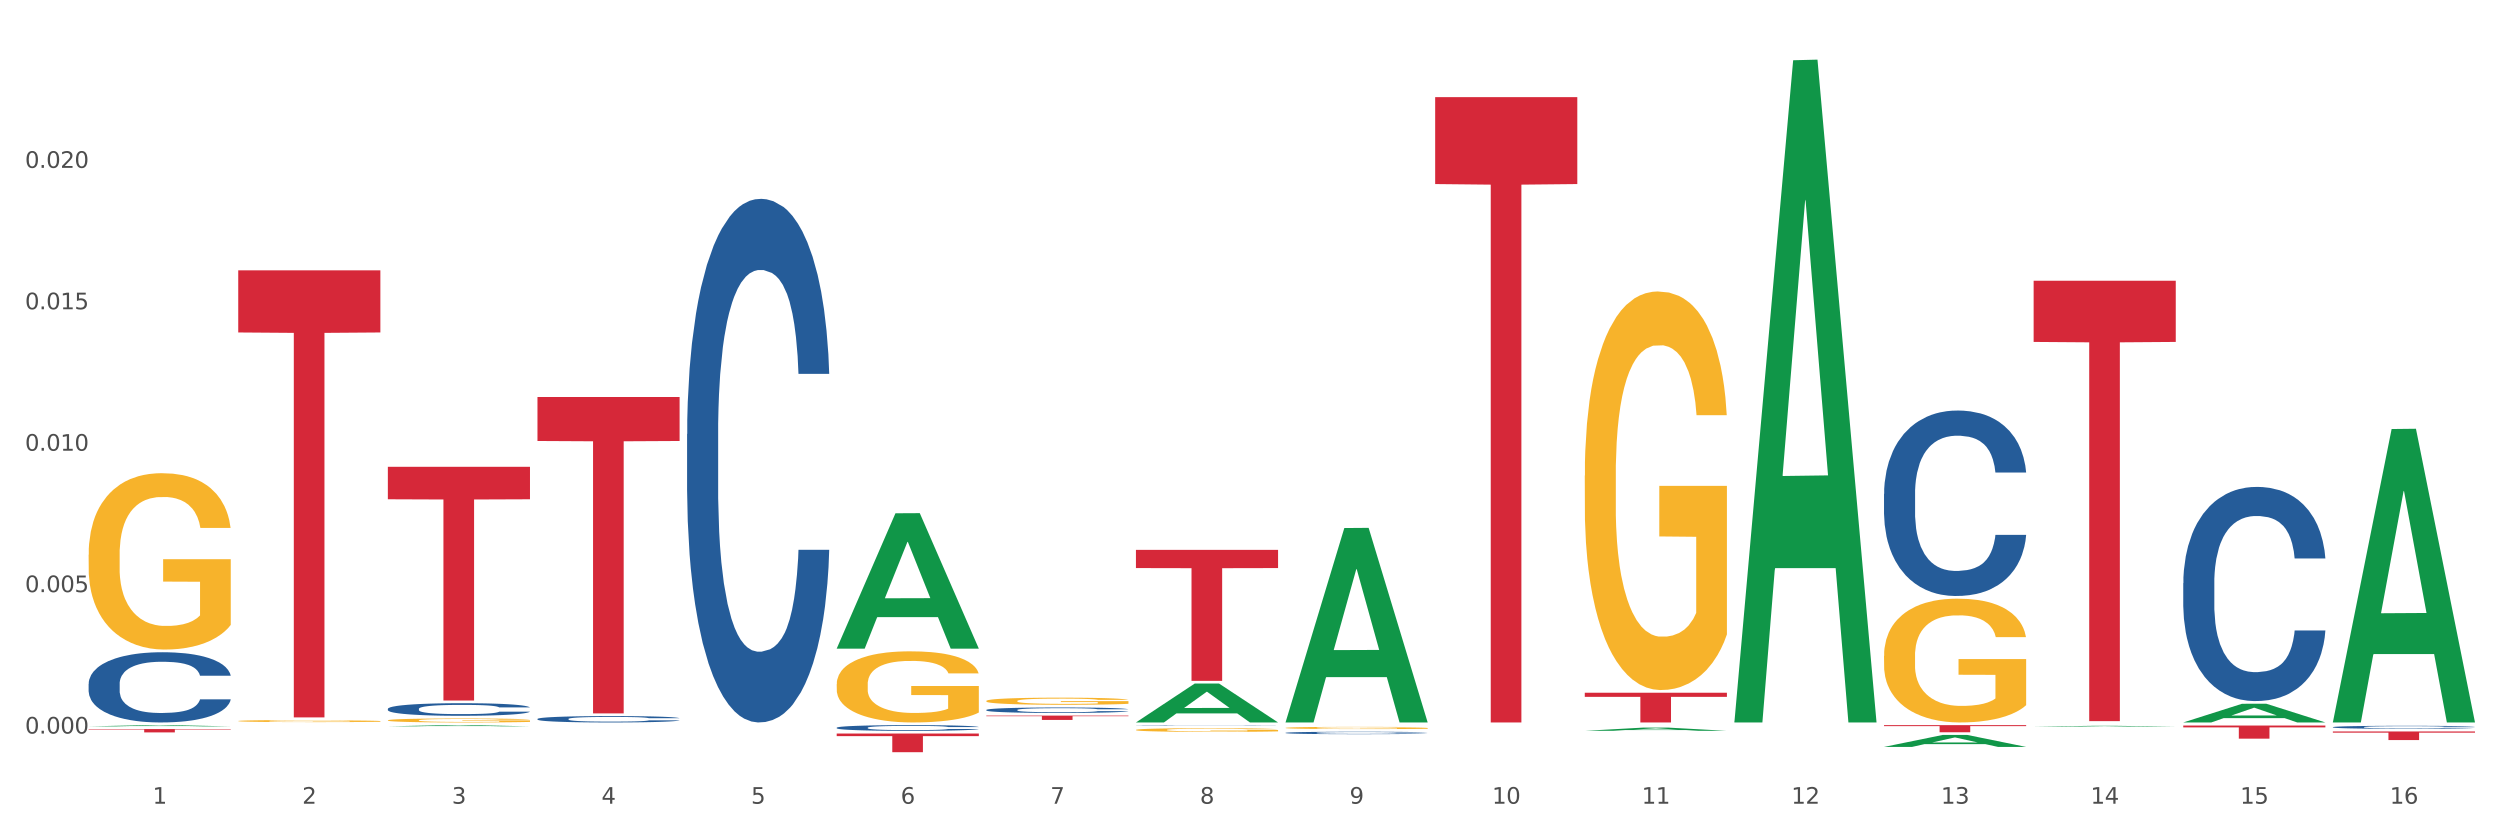 <?xml version="1.0" encoding="utf-8" standalone="no"?>
<!DOCTYPE svg PUBLIC "-//W3C//DTD SVG 1.1//EN"
  "http://www.w3.org/Graphics/SVG/1.1/DTD/svg11.dtd">
<svg xmlns:xlink="http://www.w3.org/1999/xlink" width="1080pt" height="360pt" viewBox="0 0 1080 360" xmlns="http://www.w3.org/2000/svg" version="1.1">
 <rect x="0" y="0" width="1080" height="360" fill="#333333" stroke="none"/>
 <defs>
  <style type="text/css">*{stroke-linejoin: round; stroke-linecap: butt}</style>
 </defs>
 <g id="figure_1">
  <g id="patch_1">
   <path d="M 0 360 
L 1080 360 
L 1080 0 
L 0 0 
z
" style="fill: #ffffff; stroke: #ffffff; stroke-linejoin: miter"/>
  </g>
  <g id="axes_1">
   <g id="matplotlib.axis_1">
    <g id="xtick_1">
     <g id="text_1">
      <!-- 1 -->
      <g style="fill: #4d4d4d" transform="translate(65.93 347.204) scale(0.096 -0.096)">
       <defs>
        <path id="DejaVuSans-31" d="M 794 531 
L 1825 531 
L 1825 4091 
L 703 3866 
L 703 4441 
L 1819 4666 
L 2450 4666 
L 2450 531 
L 3481 531 
L 3481 0 
L 794 0 
L 794 531 
z
" transform="scale(0.016)"/>
       </defs>
       <use xlink:href="#DejaVuSans-31"/>
      </g>
     </g>
    </g>
    <g id="xtick_2">
     <g id="text_2">
      <!-- 2 -->
      <g style="fill: #4d4d4d" transform="translate(130.565 347.204) scale(0.096 -0.096)">
       <defs>
        <path id="DejaVuSans-32" d="M 1228 531 
L 3431 531 
L 3431 0 
L 469 0 
L 469 531 
Q 828 903 1448 1529 
Q 2069 2156 2228 2338 
Q 2531 2678 2651 2914 
Q 2772 3150 2772 3378 
Q 2772 3750 2511 3984 
Q 2250 4219 1831 4219 
Q 1534 4219 1204 4116 
Q 875 4013 500 3803 
L 500 4441 
Q 881 4594 1212 4672 
Q 1544 4750 1819 4750 
Q 2544 4750 2975 4387 
Q 3406 4025 3406 3419 
Q 3406 3131 3298 2873 
Q 3191 2616 2906 2266 
Q 2828 2175 2409 1742 
Q 1991 1309 1228 531 
z
" transform="scale(0.016)"/>
       </defs>
       <use xlink:href="#DejaVuSans-32"/>
      </g>
     </g>
    </g>
    <g id="xtick_3">
     <g id="text_3">
      <!-- 3 -->
      <g style="fill: #4d4d4d" transform="translate(195.199 347.204) scale(0.096 -0.096)">
       <defs>
        <path id="DejaVuSans-33" d="M 2597 2516 
Q 3050 2419 3304 2112 
Q 3559 1806 3559 1356 
Q 3559 666 3084 287 
Q 2609 -91 1734 -91 
Q 1441 -91 1130 -33 
Q 819 25 488 141 
L 488 750 
Q 750 597 1062 519 
Q 1375 441 1716 441 
Q 2309 441 2620 675 
Q 2931 909 2931 1356 
Q 2931 1769 2642 2001 
Q 2353 2234 1838 2234 
L 1294 2234 
L 1294 2753 
L 1863 2753 
Q 2328 2753 2575 2939 
Q 2822 3125 2822 3475 
Q 2822 3834 2567 4026 
Q 2313 4219 1838 4219 
Q 1578 4219 1281 4162 
Q 984 4106 628 3988 
L 628 4550 
Q 988 4650 1302 4700 
Q 1616 4750 1894 4750 
Q 2613 4750 3031 4423 
Q 3450 4097 3450 3541 
Q 3450 3153 3228 2886 
Q 3006 2619 2597 2516 
z
" transform="scale(0.016)"/>
       </defs>
       <use xlink:href="#DejaVuSans-33"/>
      </g>
     </g>
    </g>
    <g id="xtick_4">
     <g id="text_4">
      <!-- 4 -->
      <g style="fill: #4d4d4d" transform="translate(259.833 347.204) scale(0.096 -0.096)">
       <defs>
        <path id="DejaVuSans-34" d="M 2419 4116 
L 825 1625 
L 2419 1625 
L 2419 4116 
z
M 2253 4666 
L 3047 4666 
L 3047 1625 
L 3713 1625 
L 3713 1100 
L 3047 1100 
L 3047 0 
L 2419 0 
L 2419 1100 
L 313 1100 
L 313 1709 
L 2253 4666 
z
" transform="scale(0.016)"/>
       </defs>
       <use xlink:href="#DejaVuSans-34"/>
      </g>
     </g>
    </g>
    <g id="xtick_5">
     <g id="text_5">
      <!-- 5 -->
      <g style="fill: #4d4d4d" transform="translate(324.467 347.204) scale(0.096 -0.096)">
       <defs>
        <path id="DejaVuSans-35" d="M 691 4666 
L 3169 4666 
L 3169 4134 
L 1269 4134 
L 1269 2991 
Q 1406 3038 1543 3061 
Q 1681 3084 1819 3084 
Q 2600 3084 3056 2656 
Q 3513 2228 3513 1497 
Q 3513 744 3044 326 
Q 2575 -91 1722 -91 
Q 1428 -91 1123 -41 
Q 819 9 494 109 
L 494 744 
Q 775 591 1075 516 
Q 1375 441 1709 441 
Q 2250 441 2565 725 
Q 2881 1009 2881 1497 
Q 2881 1984 2565 2268 
Q 2250 2553 1709 2553 
Q 1456 2553 1204 2497 
Q 953 2441 691 2322 
L 691 4666 
z
" transform="scale(0.016)"/>
       </defs>
       <use xlink:href="#DejaVuSans-35"/>
      </g>
     </g>
    </g>
    <g id="xtick_6">
     <g id="text_6">
      <!-- 6 -->
      <g style="fill: #4d4d4d" transform="translate(389.102 347.204) scale(0.096 -0.096)">
       <defs>
        <path id="DejaVuSans-36" d="M 2113 2584 
Q 1688 2584 1439 2293 
Q 1191 2003 1191 1497 
Q 1191 994 1439 701 
Q 1688 409 2113 409 
Q 2538 409 2786 701 
Q 3034 994 3034 1497 
Q 3034 2003 2786 2293 
Q 2538 2584 2113 2584 
z
M 3366 4563 
L 3366 3988 
Q 3128 4100 2886 4159 
Q 2644 4219 2406 4219 
Q 1781 4219 1451 3797 
Q 1122 3375 1075 2522 
Q 1259 2794 1537 2939 
Q 1816 3084 2150 3084 
Q 2853 3084 3261 2657 
Q 3669 2231 3669 1497 
Q 3669 778 3244 343 
Q 2819 -91 2113 -91 
Q 1303 -91 875 529 
Q 447 1150 447 2328 
Q 447 3434 972 4092 
Q 1497 4750 2381 4750 
Q 2619 4750 2861 4703 
Q 3103 4656 3366 4563 
z
" transform="scale(0.016)"/>
       </defs>
       <use xlink:href="#DejaVuSans-36"/>
      </g>
     </g>
    </g>
    <g id="xtick_7">
     <g id="text_7">
      <!-- 7 -->
      <g style="fill: #4d4d4d" transform="translate(453.736 347.204) scale(0.096 -0.096)">
       <defs>
        <path id="DejaVuSans-37" d="M 525 4666 
L 3525 4666 
L 3525 4397 
L 1831 0 
L 1172 0 
L 2766 4134 
L 525 4134 
L 525 4666 
z
" transform="scale(0.016)"/>
       </defs>
       <use xlink:href="#DejaVuSans-37"/>
      </g>
     </g>
    </g>
    <g id="xtick_8">
     <g id="text_8">
      <!-- 8 -->
      <g style="fill: #4d4d4d" transform="translate(518.37 347.204) scale(0.096 -0.096)">
       <defs>
        <path id="DejaVuSans-38" d="M 2034 2216 
Q 1584 2216 1326 1975 
Q 1069 1734 1069 1313 
Q 1069 891 1326 650 
Q 1584 409 2034 409 
Q 2484 409 2743 651 
Q 3003 894 3003 1313 
Q 3003 1734 2745 1975 
Q 2488 2216 2034 2216 
z
M 1403 2484 
Q 997 2584 770 2862 
Q 544 3141 544 3541 
Q 544 4100 942 4425 
Q 1341 4750 2034 4750 
Q 2731 4750 3128 4425 
Q 3525 4100 3525 3541 
Q 3525 3141 3298 2862 
Q 3072 2584 2669 2484 
Q 3125 2378 3379 2068 
Q 3634 1759 3634 1313 
Q 3634 634 3220 271 
Q 2806 -91 2034 -91 
Q 1263 -91 848 271 
Q 434 634 434 1313 
Q 434 1759 690 2068 
Q 947 2378 1403 2484 
z
M 1172 3481 
Q 1172 3119 1398 2916 
Q 1625 2713 2034 2713 
Q 2441 2713 2670 2916 
Q 2900 3119 2900 3481 
Q 2900 3844 2670 4047 
Q 2441 4250 2034 4250 
Q 1625 4250 1398 4047 
Q 1172 3844 1172 3481 
z
" transform="scale(0.016)"/>
       </defs>
       <use xlink:href="#DejaVuSans-38"/>
      </g>
     </g>
    </g>
    <g id="xtick_9">
     <g id="text_9">
      <!-- 9 -->
      <g style="fill: #4d4d4d" transform="translate(583.005 347.204) scale(0.096 -0.096)">
       <defs>
        <path id="DejaVuSans-39" d="M 703 97 
L 703 672 
Q 941 559 1184 500 
Q 1428 441 1663 441 
Q 2288 441 2617 861 
Q 2947 1281 2994 2138 
Q 2813 1869 2534 1725 
Q 2256 1581 1919 1581 
Q 1219 1581 811 2004 
Q 403 2428 403 3163 
Q 403 3881 828 4315 
Q 1253 4750 1959 4750 
Q 2769 4750 3195 4129 
Q 3622 3509 3622 2328 
Q 3622 1225 3098 567 
Q 2575 -91 1691 -91 
Q 1453 -91 1209 -44 
Q 966 3 703 97 
z
M 1959 2075 
Q 2384 2075 2632 2365 
Q 2881 2656 2881 3163 
Q 2881 3666 2632 3958 
Q 2384 4250 1959 4250 
Q 1534 4250 1286 3958 
Q 1038 3666 1038 3163 
Q 1038 2656 1286 2365 
Q 1534 2075 1959 2075 
z
" transform="scale(0.016)"/>
       </defs>
       <use xlink:href="#DejaVuSans-39"/>
      </g>
     </g>
    </g>
    <g id="xtick_10">
     <g id="text_10">
      <!-- 10 -->
      <g style="fill: #4d4d4d" transform="translate(644.585 347.204) scale(0.096 -0.096)">
       <defs>
        <path id="DejaVuSans-30" d="M 2034 4250 
Q 1547 4250 1301 3770 
Q 1056 3291 1056 2328 
Q 1056 1369 1301 889 
Q 1547 409 2034 409 
Q 2525 409 2770 889 
Q 3016 1369 3016 2328 
Q 3016 3291 2770 3770 
Q 2525 4250 2034 4250 
z
M 2034 4750 
Q 2819 4750 3233 4129 
Q 3647 3509 3647 2328 
Q 3647 1150 3233 529 
Q 2819 -91 2034 -91 
Q 1250 -91 836 529 
Q 422 1150 422 2328 
Q 422 3509 836 4129 
Q 1250 4750 2034 4750 
z
" transform="scale(0.016)"/>
       </defs>
       <use xlink:href="#DejaVuSans-31"/>
       <use xlink:href="#DejaVuSans-30" transform="translate(63.623 0)"/>
      </g>
     </g>
    </g>
    <g id="xtick_11">
     <g id="text_11">
      <!-- 11 -->
      <g style="fill: #4d4d4d" transform="translate(709.219 347.204) scale(0.096 -0.096)">
       <use xlink:href="#DejaVuSans-31"/>
       <use xlink:href="#DejaVuSans-31" transform="translate(63.623 0)"/>
      </g>
     </g>
    </g>
    <g id="xtick_12">
     <g id="text_12">
      <!-- 12 -->
      <g style="fill: #4d4d4d" transform="translate(773.854 347.204) scale(0.096 -0.096)">
       <use xlink:href="#DejaVuSans-31"/>
       <use xlink:href="#DejaVuSans-32" transform="translate(63.623 0)"/>
      </g>
     </g>
    </g>
    <g id="xtick_13">
     <g id="text_13">
      <!-- 13 -->
      <g style="fill: #4d4d4d" transform="translate(838.488 347.204) scale(0.096 -0.096)">
       <use xlink:href="#DejaVuSans-31"/>
       <use xlink:href="#DejaVuSans-33" transform="translate(63.623 0)"/>
      </g>
     </g>
    </g>
    <g id="xtick_14">
     <g id="text_14">
      <!-- 14 -->
      <g style="fill: #4d4d4d" transform="translate(903.122 347.204) scale(0.096 -0.096)">
       <use xlink:href="#DejaVuSans-31"/>
       <use xlink:href="#DejaVuSans-34" transform="translate(63.623 0)"/>
      </g>
     </g>
    </g>
    <g id="xtick_15">
     <g id="text_15">
      <!-- 15 -->
      <g style="fill: #4d4d4d" transform="translate(967.756 347.204) scale(0.096 -0.096)">
       <use xlink:href="#DejaVuSans-31"/>
       <use xlink:href="#DejaVuSans-35" transform="translate(63.623 0)"/>
      </g>
     </g>
    </g>
    <g id="xtick_16">
     <g id="text_16">
      <!-- 16 -->
      <g style="fill: #4d4d4d" transform="translate(1032.391 347.204) scale(0.096 -0.096)">
       <use xlink:href="#DejaVuSans-31"/>
       <use xlink:href="#DejaVuSans-36" transform="translate(63.623 0)"/>
      </g>
     </g>
    </g>
    <g id="xtick_17"/>
    <g id="xtick_18"/>
    <g id="xtick_19"/>
    <g id="xtick_20"/>
    <g id="xtick_21"/>
    <g id="xtick_22"/>
    <g id="xtick_23"/>
    <g id="xtick_24"/>
    <g id="xtick_25"/>
    <g id="xtick_26"/>
    <g id="xtick_27"/>
    <g id="xtick_28"/>
    <g id="xtick_29"/>
    <g id="xtick_30"/>
    <g id="xtick_31"/>
   </g>
   <g id="matplotlib.axis_2">
    <g id="ytick_1">
     <g id="text_17">
      <!-- 0.000 -->
      <g style="fill: #4d4d4d" transform="translate(10.8 316.901) scale(0.096 -0.096)">
       <defs>
        <path id="DejaVuSans-2e" d="M 684 794 
L 1344 794 
L 1344 0 
L 684 0 
L 684 794 
z
" transform="scale(0.016)"/>
       </defs>
       <use xlink:href="#DejaVuSans-30"/>
       <use xlink:href="#DejaVuSans-2e" transform="translate(63.623 0)"/>
       <use xlink:href="#DejaVuSans-30" transform="translate(95.41 0)"/>
       <use xlink:href="#DejaVuSans-30" transform="translate(159.033 0)"/>
       <use xlink:href="#DejaVuSans-30" transform="translate(222.656 0)"/>
      </g>
     </g>
    </g>
    <g id="ytick_2">
     <g id="text_18">
      <!-- 0.005 -->
      <g style="fill: #4d4d4d" transform="translate(10.8 255.805) scale(0.096 -0.096)">
       <use xlink:href="#DejaVuSans-30"/>
       <use xlink:href="#DejaVuSans-2e" transform="translate(63.623 0)"/>
       <use xlink:href="#DejaVuSans-30" transform="translate(95.41 0)"/>
       <use xlink:href="#DejaVuSans-30" transform="translate(159.033 0)"/>
       <use xlink:href="#DejaVuSans-35" transform="translate(222.656 0)"/>
      </g>
     </g>
    </g>
    <g id="ytick_3">
     <g id="text_19">
      <!-- 0.010 -->
      <g style="fill: #4d4d4d" transform="translate(10.8 194.708) scale(0.096 -0.096)">
       <use xlink:href="#DejaVuSans-30"/>
       <use xlink:href="#DejaVuSans-2e" transform="translate(63.623 0)"/>
       <use xlink:href="#DejaVuSans-30" transform="translate(95.41 0)"/>
       <use xlink:href="#DejaVuSans-31" transform="translate(159.033 0)"/>
       <use xlink:href="#DejaVuSans-30" transform="translate(222.656 0)"/>
      </g>
     </g>
    </g>
    <g id="ytick_4">
     <g id="text_20">
      <!-- 0.015 -->
      <g style="fill: #4d4d4d" transform="translate(10.8 133.612) scale(0.096 -0.096)">
       <use xlink:href="#DejaVuSans-30"/>
       <use xlink:href="#DejaVuSans-2e" transform="translate(63.623 0)"/>
       <use xlink:href="#DejaVuSans-30" transform="translate(95.41 0)"/>
       <use xlink:href="#DejaVuSans-31" transform="translate(159.033 0)"/>
       <use xlink:href="#DejaVuSans-35" transform="translate(222.656 0)"/>
      </g>
     </g>
    </g>
    <g id="ytick_5">
     <g id="text_21">
      <!-- 0.020 -->
      <g style="fill: #4d4d4d" transform="translate(10.8 72.515) scale(0.096 -0.096)">
       <use xlink:href="#DejaVuSans-30"/>
       <use xlink:href="#DejaVuSans-2e" transform="translate(63.623 0)"/>
       <use xlink:href="#DejaVuSans-30" transform="translate(95.41 0)"/>
       <use xlink:href="#DejaVuSans-32" transform="translate(159.033 0)"/>
       <use xlink:href="#DejaVuSans-30" transform="translate(222.656 0)"/>
      </g>
     </g>
    </g>
    <g id="ytick_6"/>
    <g id="ytick_7"/>
    <g id="ytick_8"/>
    <g id="ytick_9"/>
    <g id="ytick_10"/>
   </g>
   <g id="PolyCollection_1">
    <path d="M 38.283 313.798 
L 38.346 313.798 
L 63.667 313.254 
L 74.175 313.254 
L 99.686 313.799 
L 87.532 313.799 
L 82.024 313.672 
L 55.881 313.672 
L 55.691 313.674 
L 50.374 313.799 
L 38.283 313.799 
L 38.283 313.798 
L 59.173 313.596 
L 78.733 313.596 
L 69.048 313.37 
L 68.921 313.369 
L 68.794 313.37 
L 59.109 313.596 
L 59.173 313.596 
L 38.283 313.798 
z
" clip-path="url(#p8366d07205)" style="fill: #109648"/>
    <path d="M 102.917 116.785 
L 164.32 116.785 
L 164.32 143.623 
L 140.166 143.805 
L 140.166 309.911 
L 126.925 309.911 
L 126.925 143.805 
L 102.917 143.623 
L 102.917 116.966 
L 102.917 116.785 
z
" clip-path="url(#p8366d07205)" style="fill: #d62839"/>
    <path d="M 167.552 201.653 
L 228.954 201.653 
L 228.954 215.685 
L 204.801 215.78 
L 204.801 302.628 
L 191.56 302.628 
L 191.56 215.78 
L 167.552 215.685 
L 167.552 201.748 
L 167.552 201.653 
z
" clip-path="url(#p8366d07205)" style="fill: #d62839"/>
    <path d="M 232.186 171.512 
L 293.588 171.512 
L 293.588 190.506 
L 269.435 190.635 
L 269.435 308.193 
L 256.194 308.193 
L 256.194 190.635 
L 232.186 190.506 
L 232.186 171.64 
L 232.186 171.512 
z
" clip-path="url(#p8366d07205)" style="fill: #d62839"/>
    <path d="M 361.454 316.883 
L 422.857 316.883 
L 422.857 318.004 
L 398.703 318.012 
L 398.703 324.95 
L 385.463 324.95 
L 385.463 318.012 
L 361.454 318.004 
L 361.454 316.891 
L 361.454 316.883 
z
" clip-path="url(#p8366d07205)" style="fill: #d62839"/>
    <path d="M 426.089 309.143 
L 487.491 309.143 
L 487.491 309.401 
L 463.338 309.403 
L 463.338 311.001 
L 450.097 311.001 
L 450.097 309.403 
L 426.089 309.401 
L 426.089 309.145 
L 426.089 309.143 
z
" clip-path="url(#p8366d07205)" style="fill: #d62839"/>
    <path d="M 490.723 237.54 
L 552.126 237.54 
L 552.126 245.404 
L 527.972 245.458 
L 527.972 294.131 
L 514.731 294.131 
L 514.731 245.458 
L 490.723 245.404 
L 490.723 237.593 
L 490.723 237.54 
z
" clip-path="url(#p8366d07205)" style="fill: #d62839"/>
    <path d="M 1007.797 315.988 
L 1069.2 315.988 
L 1069.2 316.506 
L 1045.046 316.509 
L 1045.046 319.711 
L 1031.806 319.711 
L 1031.806 316.509 
L 1007.797 316.506 
L 1007.797 315.992 
L 1007.797 315.988 
z
" clip-path="url(#p8366d07205)" style="fill: #d62839"/>
    <path d="M 943.163 313.44 
L 1004.566 313.44 
L 1004.566 314.227 
L 980.412 314.233 
L 980.412 319.109 
L 967.171 319.109 
L 967.171 314.233 
L 943.163 314.227 
L 943.163 313.445 
L 943.163 313.44 
z
" clip-path="url(#p8366d07205)" style="fill: #d62839"/>
    <path d="M 878.529 121.271 
L 939.931 121.271 
L 939.931 147.71 
L 915.778 147.889 
L 915.778 311.526 
L 902.537 311.526 
L 902.537 147.889 
L 878.529 147.71 
L 878.529 121.45 
L 878.529 121.271 
z
" clip-path="url(#p8366d07205)" style="fill: #d62839"/>
    <path d="M 813.895 313.254 
L 875.297 313.254 
L 875.297 313.681 
L 851.143 313.684 
L 851.143 316.332 
L 837.903 316.332 
L 837.903 313.684 
L 813.895 313.681 
L 813.895 313.257 
L 813.895 313.254 
z
" clip-path="url(#p8366d07205)" style="fill: #d62839"/>
    <path d="M 684.626 299.256 
L 746.029 299.256 
L 746.029 301.042 
L 721.875 301.054 
L 721.875 312.104 
L 708.634 312.104 
L 708.634 301.054 
L 684.626 301.042 
L 684.626 299.268 
L 684.626 299.256 
z
" clip-path="url(#p8366d07205)" style="fill: #d62839"/>
    <path d="M 619.992 41.973 
L 681.394 41.973 
L 681.394 79.512 
L 657.241 79.766 
L 657.241 312.104 
L 644 312.104 
L 644 79.766 
L 619.992 79.512 
L 619.992 42.226 
L 619.992 41.973 
z
" clip-path="url(#p8366d07205)" style="fill: #d62839"/>
    <path d="M 38.283 295.396 
L 38.356 295.368 
L 38.356 294.593 
L 38.573 293.54 
L 39.372 291.6 
L 40.388 290.132 
L 42.13 288.414 
L 43.073 287.694 
L 44.307 286.89 
L 46.847 285.588 
L 49.751 284.48 
L 51.783 283.87 
L 53.307 283.482 
L 56.718 282.789 
L 58.678 282.485 
L 60.71 282.235 
L 62.452 282.069 
L 65.355 281.875 
L 67.678 281.792 
L 70.363 281.764 
L 72.613 281.792 
L 75.589 281.903 
L 79.944 282.235 
L 81.613 282.429 
L 83.863 282.762 
L 86.186 283.205 
L 88.073 283.648 
L 90.25 284.286 
L 92.5 285.117 
L 94.678 286.17 
L 96.202 287.139 
L 97.436 288.165 
L 98.524 289.411 
L 99.323 290.769 
L 99.686 291.905 
L 86.403 291.905 
L 86.041 290.88 
L 85.315 289.772 
L 84.589 289.024 
L 83.791 288.414 
L 82.557 287.721 
L 81.468 287.278 
L 79.654 286.752 
L 77.984 286.419 
L 76.605 286.225 
L 74.936 286.059 
L 71.379 285.893 
L 68.839 285.893 
L 67.242 285.948 
L 65.283 286.087 
L 63.613 286.28 
L 61.654 286.613 
L 60.13 286.973 
L 58.605 287.444 
L 57.734 287.777 
L 56.428 288.386 
L 55.557 288.885 
L 54.396 289.744 
L 53.743 290.353 
L 52.581 291.933 
L 52.073 293.096 
L 51.855 293.9 
L 51.71 294.787 
L 51.71 299.109 
L 52.146 301.048 
L 52.509 301.88 
L 53.089 302.822 
L 54.178 304.041 
L 55.775 305.232 
L 57.444 306.091 
L 58.823 306.618 
L 60.13 307.006 
L 61.436 307.31 
L 63.033 307.587 
L 64.339 307.754 
L 66.299 307.92 
L 68.621 308.003 
L 70.436 308.003 
L 74.137 307.864 
L 75.807 307.726 
L 77.404 307.532 
L 79.145 307.227 
L 80.524 306.895 
L 81.323 306.645 
L 82.629 306.119 
L 83.645 305.565 
L 84.516 304.927 
L 85.097 304.373 
L 85.75 303.542 
L 86.258 302.6 
L 86.403 302.101 
L 99.686 302.101 
L 99.395 303.099 
L 98.887 304.069 
L 97.871 305.371 
L 97.073 306.119 
L 95.839 307.033 
L 94.532 307.809 
L 92.718 308.668 
L 91.049 309.305 
L 89.307 309.859 
L 87.42 310.358 
L 84.008 311.051 
L 82.774 311.245 
L 80.162 311.577 
L 78.129 311.771 
L 75.154 311.965 
L 72.105 312.076 
L 68.912 312.104 
L 66.081 312.048 
L 62.96 311.882 
L 61.001 311.716 
L 58.823 311.466 
L 56.283 311.078 
L 53.888 310.607 
L 51.638 310.053 
L 49.533 309.416 
L 47.573 308.696 
L 45.033 307.504 
L 43.146 306.341 
L 41.767 305.26 
L 40.823 304.346 
L 39.88 303.182 
L 39.372 302.378 
L 38.573 300.439 
L 38.283 298.638 
L 38.283 295.396 
z
" clip-path="url(#p8366d07205)" style="fill: #255c99"/>
    <path d="M 167.552 306.227 
L 167.624 306.222 
L 167.624 306.082 
L 167.842 305.893 
L 168.64 305.545 
L 169.656 305.281 
L 171.398 304.972 
L 172.342 304.843 
L 173.576 304.699 
L 176.116 304.465 
L 179.019 304.265 
L 181.051 304.156 
L 182.576 304.086 
L 185.987 303.962 
L 187.947 303.907 
L 189.979 303.862 
L 191.721 303.832 
L 194.624 303.798 
L 196.946 303.783 
L 199.632 303.778 
L 201.882 303.783 
L 204.858 303.803 
L 209.212 303.862 
L 210.882 303.897 
L 213.132 303.957 
L 215.454 304.037 
L 217.341 304.116 
L 219.519 304.231 
L 221.769 304.38 
L 223.946 304.569 
L 225.47 304.743 
L 226.704 304.927 
L 227.793 305.151 
L 228.591 305.395 
L 228.954 305.599 
L 215.672 305.599 
L 215.309 305.415 
L 214.583 305.216 
L 213.858 305.082 
L 213.059 304.972 
L 211.825 304.848 
L 210.737 304.768 
L 208.922 304.674 
L 207.253 304.614 
L 205.874 304.579 
L 204.204 304.549 
L 200.648 304.519 
L 198.108 304.519 
L 196.511 304.529 
L 194.551 304.554 
L 192.882 304.589 
L 190.922 304.649 
L 189.398 304.713 
L 187.874 304.798 
L 187.003 304.858 
L 185.697 304.967 
L 184.826 305.057 
L 183.664 305.211 
L 183.011 305.321 
L 181.85 305.604 
L 181.342 305.813 
L 181.124 305.958 
L 180.979 306.117 
L 180.979 306.893 
L 181.414 307.242 
L 181.777 307.391 
L 182.358 307.56 
L 183.447 307.779 
L 185.043 307.993 
L 186.713 308.148 
L 188.092 308.242 
L 189.398 308.312 
L 190.705 308.367 
L 192.301 308.417 
L 193.608 308.446 
L 195.567 308.476 
L 197.89 308.491 
L 199.704 308.491 
L 203.406 308.466 
L 205.075 308.441 
L 206.672 308.407 
L 208.414 308.352 
L 209.793 308.292 
L 210.591 308.247 
L 211.898 308.153 
L 212.914 308.053 
L 213.785 307.939 
L 214.366 307.839 
L 215.019 307.69 
L 215.527 307.521 
L 215.672 307.431 
L 228.954 307.431 
L 228.664 307.61 
L 228.156 307.784 
L 227.14 308.018 
L 226.341 308.153 
L 225.107 308.317 
L 223.801 308.456 
L 221.987 308.611 
L 220.317 308.725 
L 218.575 308.825 
L 216.688 308.914 
L 213.277 309.039 
L 212.043 309.074 
L 209.43 309.133 
L 207.398 309.168 
L 204.422 309.203 
L 201.374 309.223 
L 198.18 309.228 
L 195.35 309.218 
L 192.229 309.188 
L 190.269 309.158 
L 188.092 309.113 
L 185.551 309.044 
L 183.156 308.959 
L 180.906 308.86 
L 178.801 308.745 
L 176.842 308.616 
L 174.302 308.402 
L 172.414 308.193 
L 171.035 307.998 
L 170.092 307.834 
L 169.148 307.625 
L 168.64 307.481 
L 167.842 307.132 
L 167.552 306.809 
L 167.552 306.227 
z
" clip-path="url(#p8366d07205)" style="fill: #255c99"/>
    <path d="M 232.186 310.583 
L 232.258 310.581 
L 232.258 310.51 
L 232.476 310.414 
L 233.275 310.238 
L 234.291 310.104 
L 236.033 309.948 
L 236.976 309.882 
L 238.21 309.809 
L 240.75 309.691 
L 243.654 309.59 
L 245.686 309.534 
L 247.21 309.499 
L 250.621 309.436 
L 252.581 309.408 
L 254.613 309.385 
L 256.355 309.37 
L 259.258 309.353 
L 261.581 309.345 
L 264.266 309.343 
L 266.516 309.345 
L 269.492 309.355 
L 273.847 309.385 
L 275.516 309.403 
L 277.766 309.433 
L 280.089 309.474 
L 281.976 309.514 
L 284.153 309.572 
L 286.403 309.648 
L 288.58 309.743 
L 290.105 309.832 
L 291.338 309.925 
L 292.427 310.038 
L 293.226 310.162 
L 293.588 310.265 
L 280.306 310.265 
L 279.943 310.172 
L 279.218 310.071 
L 278.492 310.003 
L 277.693 309.948 
L 276.46 309.885 
L 275.371 309.844 
L 273.556 309.796 
L 271.887 309.766 
L 270.508 309.749 
L 268.839 309.733 
L 265.282 309.718 
L 262.742 309.718 
L 261.145 309.723 
L 259.186 309.736 
L 257.516 309.754 
L 255.557 309.784 
L 254.032 309.817 
L 252.508 309.859 
L 251.637 309.89 
L 250.331 309.945 
L 249.46 309.991 
L 248.299 310.069 
L 247.645 310.124 
L 246.484 310.268 
L 245.976 310.374 
L 245.758 310.447 
L 245.613 310.528 
L 245.613 310.921 
L 246.049 311.098 
L 246.412 311.173 
L 246.992 311.259 
L 248.081 311.37 
L 249.678 311.478 
L 251.347 311.556 
L 252.726 311.604 
L 254.032 311.64 
L 255.339 311.667 
L 256.936 311.693 
L 258.242 311.708 
L 260.202 311.723 
L 262.524 311.73 
L 264.339 311.73 
L 268.04 311.718 
L 269.71 311.705 
L 271.306 311.688 
L 273.048 311.66 
L 274.427 311.63 
L 275.226 311.607 
L 276.532 311.559 
L 277.548 311.509 
L 278.419 311.451 
L 279 311.4 
L 279.653 311.324 
L 280.161 311.239 
L 280.306 311.193 
L 293.588 311.193 
L 293.298 311.284 
L 292.79 311.372 
L 291.774 311.491 
L 290.976 311.559 
L 289.742 311.642 
L 288.435 311.713 
L 286.621 311.791 
L 284.951 311.849 
L 283.21 311.899 
L 281.322 311.945 
L 277.911 312.008 
L 276.677 312.025 
L 274.064 312.056 
L 272.032 312.073 
L 269.056 312.091 
L 266.008 312.101 
L 262.815 312.104 
L 259.984 312.099 
L 256.863 312.083 
L 254.903 312.068 
L 252.726 312.046 
L 250.186 312.01 
L 247.791 311.967 
L 245.541 311.917 
L 243.436 311.859 
L 241.476 311.794 
L 238.936 311.685 
L 237.049 311.579 
L 235.67 311.481 
L 234.726 311.398 
L 233.783 311.292 
L 233.275 311.219 
L 232.476 311.042 
L 232.186 310.878 
L 232.186 310.583 
z
" clip-path="url(#p8366d07205)" style="fill: #255c99"/>
    <path d="M 1007.797 314.124 
L 1007.87 314.123 
L 1007.87 314.09 
L 1008.088 314.045 
L 1008.886 313.962 
L 1009.902 313.899 
L 1011.644 313.826 
L 1012.588 313.795 
L 1013.822 313.761 
L 1016.362 313.705 
L 1019.265 313.658 
L 1021.297 313.632 
L 1022.821 313.615 
L 1026.233 313.586 
L 1028.192 313.573 
L 1030.225 313.562 
L 1031.967 313.555 
L 1034.87 313.547 
L 1037.192 313.543 
L 1039.878 313.542 
L 1042.128 313.543 
L 1045.103 313.548 
L 1049.458 313.562 
L 1051.128 313.57 
L 1053.378 313.584 
L 1055.7 313.603 
L 1057.587 313.622 
L 1059.765 313.65 
L 1062.015 313.685 
L 1064.192 313.73 
L 1065.716 313.772 
L 1066.95 313.815 
L 1068.039 313.869 
L 1068.837 313.927 
L 1069.2 313.975 
L 1055.918 313.975 
L 1055.555 313.931 
L 1054.829 313.884 
L 1054.103 313.852 
L 1053.305 313.826 
L 1052.071 313.796 
L 1050.982 313.777 
L 1049.168 313.755 
L 1047.499 313.741 
L 1046.12 313.732 
L 1044.45 313.725 
L 1040.894 313.718 
L 1038.354 313.718 
L 1036.757 313.721 
L 1034.797 313.727 
L 1033.128 313.735 
L 1031.168 313.749 
L 1029.644 313.764 
L 1028.12 313.785 
L 1027.249 313.799 
L 1025.942 313.825 
L 1025.071 313.846 
L 1023.91 313.883 
L 1023.257 313.909 
L 1022.096 313.976 
L 1021.588 314.026 
L 1021.37 314.06 
L 1021.225 314.098 
L 1021.225 314.283 
L 1021.66 314.366 
L 1022.023 314.401 
L 1022.604 314.442 
L 1023.692 314.494 
L 1025.289 314.545 
L 1026.959 314.581 
L 1028.338 314.604 
L 1029.644 314.62 
L 1030.95 314.633 
L 1032.547 314.645 
L 1033.854 314.652 
L 1035.813 314.659 
L 1038.136 314.663 
L 1039.95 314.663 
L 1043.652 314.657 
L 1045.321 314.651 
L 1046.918 314.643 
L 1048.66 314.63 
L 1050.039 314.616 
L 1050.837 314.605 
L 1052.144 314.583 
L 1053.16 314.559 
L 1054.031 314.532 
L 1054.611 314.508 
L 1055.265 314.472 
L 1055.773 314.432 
L 1055.918 314.411 
L 1069.2 314.411 
L 1068.91 314.453 
L 1068.402 314.495 
L 1067.386 314.551 
L 1066.587 314.583 
L 1065.353 314.622 
L 1064.047 314.655 
L 1062.232 314.691 
L 1060.563 314.719 
L 1058.821 314.742 
L 1056.934 314.764 
L 1053.523 314.793 
L 1052.289 314.802 
L 1049.676 314.816 
L 1047.644 314.824 
L 1044.668 314.832 
L 1041.62 314.837 
L 1038.426 314.838 
L 1035.596 314.836 
L 1032.475 314.829 
L 1030.515 314.822 
L 1028.338 314.811 
L 1025.797 314.794 
L 1023.402 314.774 
L 1021.152 314.751 
L 1019.047 314.723 
L 1017.088 314.693 
L 1014.547 314.642 
L 1012.66 314.592 
L 1011.281 314.546 
L 1010.338 314.507 
L 1009.394 314.457 
L 1008.886 314.423 
L 1008.088 314.34 
L 1007.797 314.263 
L 1007.797 314.124 
z
" clip-path="url(#p8366d07205)" style="fill: #255c99"/>
    <path d="M 943.163 251.915 
L 943.236 251.831 
L 943.236 249.464 
L 943.453 246.253 
L 944.252 240.338 
L 945.268 235.86 
L 947.01 230.62 
L 947.953 228.423 
L 949.187 225.973 
L 951.728 222.001 
L 954.631 218.621 
L 956.663 216.762 
L 958.187 215.579 
L 961.598 213.466 
L 963.558 212.537 
L 965.59 211.776 
L 967.332 211.269 
L 970.235 210.678 
L 972.558 210.424 
L 975.243 210.34 
L 977.493 210.424 
L 980.469 210.762 
L 984.824 211.776 
L 986.493 212.368 
L 988.743 213.382 
L 991.066 214.734 
L 992.953 216.086 
L 995.13 218.029 
L 997.38 220.565 
L 999.558 223.776 
L 1001.082 226.733 
L 1002.316 229.86 
L 1003.404 233.662 
L 1004.203 237.803 
L 1004.566 241.268 
L 991.284 241.268 
L 990.921 238.141 
L 990.195 234.761 
L 989.469 232.479 
L 988.671 230.62 
L 987.437 228.508 
L 986.348 227.156 
L 984.534 225.55 
L 982.864 224.536 
L 981.485 223.945 
L 979.816 223.438 
L 976.26 222.931 
L 973.719 222.931 
L 972.122 223.1 
L 970.163 223.522 
L 968.494 224.114 
L 966.534 225.128 
L 965.01 226.226 
L 963.485 227.663 
L 962.615 228.677 
L 961.308 230.536 
L 960.437 232.057 
L 959.276 234.676 
L 958.623 236.536 
L 957.461 241.352 
L 956.953 244.901 
L 956.736 247.352 
L 956.59 250.056 
L 956.59 263.238 
L 957.026 269.154 
L 957.389 271.689 
L 957.969 274.562 
L 959.058 278.28 
L 960.655 281.914 
L 962.324 284.533 
L 963.703 286.139 
L 965.01 287.322 
L 966.316 288.251 
L 967.913 289.096 
L 969.219 289.603 
L 971.179 290.11 
L 973.502 290.364 
L 975.316 290.364 
L 979.018 289.941 
L 980.687 289.519 
L 982.284 288.927 
L 984.026 287.998 
L 985.405 286.984 
L 986.203 286.223 
L 987.509 284.618 
L 988.526 282.928 
L 989.397 280.984 
L 989.977 279.294 
L 990.63 276.759 
L 991.138 273.886 
L 991.284 272.365 
L 1004.566 272.365 
L 1004.275 275.407 
L 1003.767 278.364 
L 1002.751 282.336 
L 1001.953 284.618 
L 1000.719 287.406 
L 999.413 289.772 
L 997.598 292.392 
L 995.929 294.335 
L 994.187 296.025 
L 992.3 297.547 
L 988.888 299.659 
L 987.655 300.251 
L 985.042 301.265 
L 983.009 301.856 
L 980.034 302.448 
L 976.985 302.786 
L 973.792 302.87 
L 970.961 302.701 
L 967.84 302.194 
L 965.881 301.687 
L 963.703 300.927 
L 961.163 299.744 
L 958.768 298.307 
L 956.518 296.617 
L 954.413 294.673 
L 952.453 292.476 
L 949.913 288.843 
L 948.026 285.294 
L 946.647 281.998 
L 945.703 279.209 
L 944.76 275.66 
L 944.252 273.21 
L 943.453 267.295 
L 943.163 261.802 
L 943.163 251.915 
z
" clip-path="url(#p8366d07205)" style="fill: #255c99"/>
    <path d="M 813.895 213.348 
L 813.967 213.275 
L 813.967 211.226 
L 814.185 208.446 
L 814.983 203.323 
L 815.999 199.445 
L 817.741 194.908 
L 818.685 193.006 
L 819.919 190.884 
L 822.459 187.445 
L 825.362 184.518 
L 827.394 182.908 
L 828.919 181.883 
L 832.33 180.054 
L 834.289 179.249 
L 836.322 178.591 
L 838.064 178.152 
L 840.967 177.639 
L 843.289 177.42 
L 845.975 177.347 
L 848.225 177.42 
L 851.201 177.712 
L 855.555 178.591 
L 857.225 179.103 
L 859.475 179.981 
L 861.797 181.152 
L 863.684 182.322 
L 865.862 184.005 
L 868.112 186.201 
L 870.289 188.981 
L 871.813 191.542 
L 873.047 194.25 
L 874.136 197.543 
L 874.934 201.128 
L 875.297 204.128 
L 862.015 204.128 
L 861.652 201.421 
L 860.926 198.494 
L 860.201 196.518 
L 859.402 194.908 
L 858.168 193.079 
L 857.08 191.908 
L 855.265 190.518 
L 853.596 189.64 
L 852.217 189.128 
L 850.547 188.689 
L 846.991 188.25 
L 844.451 188.25 
L 842.854 188.396 
L 840.894 188.762 
L 839.225 189.274 
L 837.265 190.152 
L 835.741 191.103 
L 834.217 192.347 
L 833.346 193.225 
L 832.04 194.835 
L 831.169 196.152 
L 830.007 198.421 
L 829.354 200.031 
L 828.193 204.202 
L 827.685 207.275 
L 827.467 209.397 
L 827.322 211.739 
L 827.322 223.154 
L 827.757 228.276 
L 828.12 230.471 
L 828.701 232.959 
L 829.79 236.179 
L 831.386 239.325 
L 833.056 241.594 
L 834.435 242.984 
L 835.741 244.008 
L 837.048 244.813 
L 838.644 245.545 
L 839.951 245.984 
L 841.91 246.423 
L 844.233 246.643 
L 846.047 246.643 
L 849.749 246.277 
L 851.418 245.911 
L 853.015 245.399 
L 854.757 244.594 
L 856.136 243.716 
L 856.934 243.057 
L 858.241 241.667 
L 859.257 240.203 
L 860.128 238.52 
L 860.709 237.057 
L 861.362 234.862 
L 861.87 232.374 
L 862.015 231.057 
L 875.297 231.057 
L 875.007 233.691 
L 874.499 236.252 
L 873.483 239.691 
L 872.684 241.667 
L 871.45 244.082 
L 870.144 246.13 
L 868.329 248.399 
L 866.66 250.082 
L 864.918 251.545 
L 863.031 252.863 
L 859.62 254.692 
L 858.386 255.204 
L 855.773 256.082 
L 853.741 256.594 
L 850.765 257.107 
L 847.717 257.399 
L 844.523 257.472 
L 841.693 257.326 
L 838.572 256.887 
L 836.612 256.448 
L 834.435 255.789 
L 831.894 254.765 
L 829.499 253.521 
L 827.249 252.058 
L 825.144 250.375 
L 823.185 248.472 
L 820.644 245.326 
L 818.757 242.252 
L 817.378 239.398 
L 816.435 236.984 
L 815.491 233.91 
L 814.983 231.788 
L 814.185 226.666 
L 813.895 221.91 
L 813.895 213.348 
z
" clip-path="url(#p8366d07205)" style="fill: #255c99"/>
    <path d="M 555.357 316.583 
L 555.43 316.582 
L 555.43 316.555 
L 555.648 316.519 
L 556.446 316.451 
L 557.462 316.4 
L 559.204 316.34 
L 560.148 316.315 
L 561.381 316.287 
L 563.922 316.242 
L 566.825 316.203 
L 568.857 316.182 
L 570.381 316.169 
L 573.793 316.144 
L 575.752 316.134 
L 577.785 316.125 
L 579.526 316.119 
L 582.43 316.113 
L 584.752 316.11 
L 587.438 316.109 
L 589.688 316.11 
L 592.663 316.114 
L 597.018 316.125 
L 598.688 316.132 
L 600.938 316.143 
L 603.26 316.159 
L 605.147 316.174 
L 607.325 316.196 
L 609.575 316.225 
L 611.752 316.262 
L 613.276 316.296 
L 614.51 316.332 
L 615.599 316.375 
L 616.397 316.422 
L 616.76 316.462 
L 603.478 316.462 
L 603.115 316.426 
L 602.389 316.387 
L 601.663 316.361 
L 600.865 316.34 
L 599.631 316.316 
L 598.542 316.301 
L 596.728 316.282 
L 595.059 316.271 
L 593.68 316.264 
L 592.01 316.258 
L 588.454 316.252 
L 585.913 316.252 
L 584.317 316.254 
L 582.357 316.259 
L 580.688 316.266 
L 578.728 316.278 
L 577.204 316.29 
L 575.68 316.306 
L 574.809 316.318 
L 573.502 316.339 
L 572.631 316.357 
L 571.47 316.387 
L 570.817 316.408 
L 569.656 316.463 
L 569.148 316.503 
L 568.93 316.531 
L 568.785 316.562 
L 568.785 316.713 
L 569.22 316.78 
L 569.583 316.809 
L 570.164 316.842 
L 571.252 316.884 
L 572.849 316.926 
L 574.518 316.956 
L 575.897 316.974 
L 577.204 316.988 
L 578.51 316.998 
L 580.107 317.008 
L 581.414 317.014 
L 583.373 317.019 
L 585.696 317.022 
L 587.51 317.022 
L 591.212 317.017 
L 592.881 317.013 
L 594.478 317.006 
L 596.22 316.995 
L 597.599 316.984 
L 598.397 316.975 
L 599.704 316.957 
L 600.72 316.937 
L 601.591 316.915 
L 602.171 316.896 
L 602.825 316.867 
L 603.333 316.834 
L 603.478 316.817 
L 616.76 316.817 
L 616.47 316.851 
L 615.962 316.885 
L 614.945 316.931 
L 614.147 316.957 
L 612.913 316.988 
L 611.607 317.015 
L 609.792 317.045 
L 608.123 317.068 
L 606.381 317.087 
L 604.494 317.104 
L 601.083 317.128 
L 599.849 317.135 
L 597.236 317.147 
L 595.204 317.153 
L 592.228 317.16 
L 589.18 317.164 
L 585.986 317.165 
L 583.155 317.163 
L 580.035 317.157 
L 578.075 317.151 
L 575.897 317.143 
L 573.357 317.129 
L 570.962 317.113 
L 568.712 317.094 
L 566.607 317.071 
L 564.648 317.046 
L 562.107 317.005 
L 560.22 316.964 
L 558.841 316.927 
L 557.898 316.895 
L 556.954 316.854 
L 556.446 316.826 
L 555.648 316.759 
L 555.357 316.696 
L 555.357 316.583 
z
" clip-path="url(#p8366d07205)" style="fill: #255c99"/>
    <path d="M 490.723 313.333 
L 490.796 313.333 
L 490.796 313.329 
L 491.013 313.322 
L 491.812 313.311 
L 492.828 313.303 
L 494.57 313.292 
L 495.513 313.288 
L 496.747 313.284 
L 499.287 313.276 
L 502.191 313.269 
L 504.223 313.266 
L 505.747 313.264 
L 509.158 313.26 
L 511.118 313.258 
L 513.15 313.256 
L 514.892 313.255 
L 517.795 313.254 
L 520.118 313.254 
L 522.803 313.254 
L 525.053 313.254 
L 528.029 313.254 
L 532.384 313.256 
L 534.053 313.258 
L 536.303 313.259 
L 538.626 313.262 
L 540.513 313.265 
L 542.69 313.268 
L 544.94 313.273 
L 547.118 313.279 
L 548.642 313.285 
L 549.876 313.291 
L 550.964 313.298 
L 551.763 313.306 
L 552.126 313.313 
L 538.844 313.313 
L 538.481 313.307 
L 537.755 313.3 
L 537.029 313.296 
L 536.231 313.292 
L 534.997 313.288 
L 533.908 313.286 
L 532.094 313.283 
L 530.424 313.281 
L 529.045 313.28 
L 527.376 313.279 
L 523.819 313.278 
L 521.279 313.278 
L 519.682 313.278 
L 517.723 313.279 
L 516.053 313.28 
L 514.094 313.282 
L 512.57 313.284 
L 511.045 313.287 
L 510.174 313.289 
L 508.868 313.292 
L 507.997 313.295 
L 506.836 313.3 
L 506.183 313.304 
L 505.021 313.313 
L 504.513 313.32 
L 504.296 313.325 
L 504.15 313.33 
L 504.15 313.355 
L 504.586 313.366 
L 504.949 313.371 
L 505.529 313.377 
L 506.618 313.384 
L 508.215 313.391 
L 509.884 313.396 
L 511.263 313.399 
L 512.57 313.401 
L 513.876 313.403 
L 515.473 313.404 
L 516.779 313.405 
L 518.739 313.406 
L 521.061 313.407 
L 522.876 313.407 
L 526.578 313.406 
L 528.247 313.405 
L 529.844 313.404 
L 531.586 313.402 
L 532.965 313.4 
L 533.763 313.399 
L 535.069 313.396 
L 536.085 313.393 
L 536.956 313.389 
L 537.537 313.386 
L 538.19 313.381 
L 538.698 313.375 
L 538.844 313.372 
L 552.126 313.372 
L 551.835 313.378 
L 551.327 313.384 
L 550.311 313.392 
L 549.513 313.396 
L 548.279 313.401 
L 546.972 313.406 
L 545.158 313.411 
L 543.489 313.414 
L 541.747 313.418 
L 539.86 313.421 
L 536.448 313.425 
L 535.215 313.426 
L 532.602 313.428 
L 530.569 313.429 
L 527.594 313.43 
L 524.545 313.431 
L 521.352 313.431 
L 518.521 313.431 
L 515.4 313.43 
L 513.441 313.429 
L 511.263 313.427 
L 508.723 313.425 
L 506.328 313.422 
L 504.078 313.419 
L 501.973 313.415 
L 500.013 313.411 
L 497.473 313.404 
L 495.586 313.397 
L 494.207 313.391 
L 493.263 313.386 
L 492.32 313.379 
L 491.812 313.374 
L 491.013 313.363 
L 490.723 313.352 
L 490.723 313.333 
z
" clip-path="url(#p8366d07205)" style="fill: #255c99"/>
    <path d="M 426.089 306.688 
L 426.161 306.686 
L 426.161 306.625 
L 426.379 306.543 
L 427.177 306.392 
L 428.194 306.277 
L 429.936 306.143 
L 430.879 306.087 
L 432.113 306.024 
L 434.653 305.922 
L 437.556 305.836 
L 439.589 305.788 
L 441.113 305.758 
L 444.524 305.704 
L 446.484 305.68 
L 448.516 305.66 
L 450.258 305.647 
L 453.161 305.632 
L 455.484 305.626 
L 458.169 305.624 
L 460.419 305.626 
L 463.395 305.634 
L 467.75 305.66 
L 469.419 305.676 
L 471.669 305.702 
L 473.991 305.736 
L 475.879 305.771 
L 478.056 305.821 
L 480.306 305.885 
L 482.483 305.968 
L 484.008 306.043 
L 485.241 306.123 
L 486.33 306.221 
L 487.128 306.327 
L 487.491 306.416 
L 474.209 306.416 
L 473.846 306.335 
L 473.121 306.249 
L 472.395 306.19 
L 471.596 306.143 
L 470.362 306.089 
L 469.274 306.054 
L 467.459 306.013 
L 465.79 305.987 
L 464.411 305.972 
L 462.742 305.959 
L 459.185 305.946 
L 456.645 305.946 
L 455.048 305.95 
L 453.088 305.961 
L 451.419 305.976 
L 449.459 306.002 
L 447.935 306.03 
L 446.411 306.067 
L 445.54 306.093 
L 444.234 306.141 
L 443.363 306.18 
L 442.202 306.247 
L 441.548 306.294 
L 440.387 306.418 
L 439.879 306.509 
L 439.661 306.571 
L 439.516 306.641 
L 439.516 306.978 
L 439.952 307.13 
L 440.314 307.194 
L 440.895 307.268 
L 441.984 307.363 
L 443.581 307.456 
L 445.25 307.523 
L 446.629 307.564 
L 447.935 307.595 
L 449.242 307.619 
L 450.839 307.64 
L 452.145 307.653 
L 454.105 307.666 
L 456.427 307.673 
L 458.242 307.673 
L 461.943 307.662 
L 463.613 307.651 
L 465.209 307.636 
L 466.951 307.612 
L 468.33 307.586 
L 469.129 307.567 
L 470.435 307.526 
L 471.451 307.482 
L 472.322 307.432 
L 472.903 307.389 
L 473.556 307.324 
L 474.064 307.251 
L 474.209 307.212 
L 487.491 307.212 
L 487.201 307.29 
L 486.693 307.365 
L 485.677 307.467 
L 484.878 307.526 
L 483.645 307.597 
L 482.338 307.657 
L 480.524 307.725 
L 478.854 307.774 
L 477.112 307.818 
L 475.225 307.857 
L 471.814 307.911 
L 470.58 307.926 
L 467.967 307.952 
L 465.935 307.967 
L 462.959 307.982 
L 459.911 307.991 
L 456.717 307.993 
L 453.887 307.989 
L 450.766 307.976 
L 448.806 307.963 
L 446.629 307.943 
L 444.089 307.913 
L 441.693 307.876 
L 439.443 307.833 
L 437.339 307.783 
L 435.379 307.727 
L 432.839 307.634 
L 430.952 307.543 
L 429.573 307.458 
L 428.629 307.387 
L 427.686 307.296 
L 427.177 307.233 
L 426.379 307.082 
L 426.089 306.941 
L 426.089 306.688 
z
" clip-path="url(#p8366d07205)" style="fill: #255c99"/>
    <path d="M 38.283 314.949 
L 99.686 314.949 
L 99.686 315.149 
L 75.532 315.151 
L 75.532 316.39 
L 62.291 316.39 
L 62.291 315.151 
L 38.283 315.149 
L 38.283 314.951 
L 38.283 314.949 
z
" clip-path="url(#p8366d07205)" style="fill: #d62839"/>
    <path d="M 361.454 314.368 
L 361.527 314.366 
L 361.527 314.302 
L 361.745 314.216 
L 362.543 314.058 
L 363.559 313.938 
L 365.301 313.797 
L 366.245 313.738 
L 367.479 313.673 
L 370.019 313.566 
L 372.922 313.476 
L 374.954 313.426 
L 376.479 313.394 
L 379.89 313.337 
L 381.849 313.313 
L 383.882 313.292 
L 385.624 313.279 
L 388.527 313.263 
L 390.849 313.256 
L 393.535 313.254 
L 395.785 313.256 
L 398.761 313.265 
L 403.115 313.292 
L 404.785 313.308 
L 407.035 313.335 
L 409.357 313.371 
L 411.244 313.408 
L 413.422 313.46 
L 415.672 313.528 
L 417.849 313.614 
L 419.373 313.693 
L 420.607 313.777 
L 421.696 313.879 
L 422.494 313.99 
L 422.857 314.082 
L 409.575 314.082 
L 409.212 313.999 
L 408.486 313.908 
L 407.76 313.847 
L 406.962 313.797 
L 405.728 313.741 
L 404.64 313.704 
L 402.825 313.661 
L 401.156 313.634 
L 399.777 313.618 
L 398.107 313.605 
L 394.551 313.591 
L 392.011 313.591 
L 390.414 313.596 
L 388.454 313.607 
L 386.785 313.623 
L 384.825 313.65 
L 383.301 313.679 
L 381.777 313.718 
L 380.906 313.745 
L 379.599 313.795 
L 378.728 313.836 
L 377.567 313.906 
L 376.914 313.956 
L 375.753 314.085 
L 375.245 314.18 
L 375.027 314.245 
L 374.882 314.318 
L 374.882 314.671 
L 375.317 314.83 
L 375.68 314.898 
L 376.261 314.975 
L 377.349 315.074 
L 378.946 315.172 
L 380.616 315.242 
L 381.995 315.285 
L 383.301 315.317 
L 384.607 315.342 
L 386.204 315.364 
L 387.511 315.378 
L 389.47 315.391 
L 391.793 315.398 
L 393.607 315.398 
L 397.309 315.387 
L 398.978 315.376 
L 400.575 315.36 
L 402.317 315.335 
L 403.696 315.308 
L 404.494 315.287 
L 405.801 315.244 
L 406.817 315.199 
L 407.688 315.147 
L 408.268 315.101 
L 408.922 315.034 
L 409.43 314.957 
L 409.575 314.916 
L 422.857 314.916 
L 422.567 314.997 
L 422.059 315.077 
L 421.043 315.183 
L 420.244 315.244 
L 419.01 315.319 
L 417.704 315.382 
L 415.889 315.452 
L 414.22 315.505 
L 412.478 315.55 
L 410.591 315.591 
L 407.18 315.647 
L 405.946 315.663 
L 403.333 315.69 
L 401.301 315.706 
L 398.325 315.722 
L 395.277 315.731 
L 392.083 315.733 
L 389.253 315.729 
L 386.132 315.715 
L 384.172 315.702 
L 381.995 315.681 
L 379.454 315.65 
L 377.059 315.611 
L 374.809 315.566 
L 372.704 315.514 
L 370.745 315.455 
L 368.204 315.357 
L 366.317 315.262 
L 364.938 315.174 
L 363.995 315.099 
L 363.051 315.004 
L 362.543 314.938 
L 361.745 314.78 
L 361.454 314.633 
L 361.454 314.368 
z
" clip-path="url(#p8366d07205)" style="fill: #255c99"/>
    <path d="M 296.82 187.535 
L 296.893 187.328 
L 296.893 181.544 
L 297.11 173.694 
L 297.909 159.233 
L 298.925 148.284 
L 300.667 135.476 
L 301.61 130.105 
L 302.844 124.114 
L 305.385 114.405 
L 308.288 106.142 
L 310.32 101.597 
L 311.844 98.705 
L 315.255 93.54 
L 317.215 91.268 
L 319.247 89.409 
L 320.989 88.169 
L 323.892 86.723 
L 326.215 86.103 
L 328.9 85.897 
L 331.15 86.103 
L 334.126 86.93 
L 338.481 89.409 
L 340.15 90.855 
L 342.4 93.334 
L 344.723 96.639 
L 346.61 99.944 
L 348.787 104.696 
L 351.037 110.893 
L 353.215 118.743 
L 354.739 125.974 
L 355.973 133.617 
L 357.061 142.913 
L 357.86 153.036 
L 358.223 161.506 
L 344.941 161.506 
L 344.578 153.862 
L 343.852 145.599 
L 343.126 140.021 
L 342.328 135.476 
L 341.094 130.312 
L 340.005 127.006 
L 338.191 123.081 
L 336.521 120.602 
L 335.142 119.156 
L 333.473 117.917 
L 329.917 116.677 
L 327.376 116.677 
L 325.78 117.091 
L 323.82 118.123 
L 322.151 119.57 
L 320.191 122.049 
L 318.667 124.734 
L 317.143 128.246 
L 316.272 130.725 
L 314.965 135.27 
L 314.094 138.988 
L 312.933 145.392 
L 312.28 149.937 
L 311.118 161.712 
L 310.61 170.389 
L 310.393 176.379 
L 310.247 182.99 
L 310.247 215.217 
L 310.683 229.678 
L 311.046 235.875 
L 311.626 242.899 
L 312.715 251.988 
L 314.312 260.871 
L 315.981 267.275 
L 317.36 271.2 
L 318.667 274.093 
L 319.973 276.365 
L 321.57 278.431 
L 322.876 279.67 
L 324.836 280.91 
L 327.159 281.53 
L 328.973 281.53 
L 332.675 280.497 
L 334.344 279.464 
L 335.941 278.018 
L 337.683 275.745 
L 339.062 273.266 
L 339.86 271.407 
L 341.166 267.482 
L 342.183 263.35 
L 343.054 258.599 
L 343.634 254.467 
L 344.287 248.27 
L 344.795 241.246 
L 344.941 237.528 
L 358.223 237.528 
L 357.932 244.965 
L 357.424 252.195 
L 356.408 261.904 
L 355.61 267.482 
L 354.376 274.299 
L 353.07 280.083 
L 351.255 286.488 
L 349.586 291.239 
L 347.844 295.371 
L 345.957 299.089 
L 342.546 304.254 
L 341.312 305.7 
L 338.699 308.179 
L 336.667 309.625 
L 333.691 311.071 
L 330.642 311.897 
L 327.449 312.104 
L 324.618 311.69 
L 321.497 310.451 
L 319.538 309.212 
L 317.36 307.352 
L 314.82 304.46 
L 312.425 300.948 
L 310.175 296.817 
L 308.07 292.065 
L 306.11 286.694 
L 303.57 277.811 
L 301.683 269.135 
L 300.304 261.078 
L 299.36 254.261 
L 298.417 245.584 
L 297.909 239.593 
L 297.11 225.133 
L 296.82 211.705 
L 296.82 187.535 
z
" clip-path="url(#p8366d07205)" style="fill: #255c99"/>
    <path d="M 361.454 295.574 
L 361.527 295.546 
L 361.527 294.536 
L 361.672 293.666 
L 362.397 291.561 
L 363.484 289.821 
L 364.282 288.895 
L 365.079 288.137 
L 366.022 287.379 
L 367.182 286.594 
L 369.284 285.443 
L 370.589 284.854 
L 372.184 284.236 
L 375.083 283.338 
L 377.186 282.833 
L 379.361 282.412 
L 382.913 281.907 
L 385.233 281.682 
L 387.697 281.514 
L 390.67 281.402 
L 392.917 281.374 
L 397.847 281.458 
L 402.051 281.71 
L 404.081 281.907 
L 406.691 282.244 
L 408.068 282.468 
L 410.316 282.917 
L 412.635 283.507 
L 414.23 284.012 
L 416.623 284.966 
L 418.435 285.92 
L 420.102 287.099 
L 420.972 287.913 
L 421.625 288.67 
L 422.205 289.54 
L 422.785 290.915 
L 409.736 290.915 
L 409.228 289.933 
L 408.431 289.007 
L 407.271 288.109 
L 406.256 287.548 
L 404.516 286.846 
L 402.921 286.397 
L 401.254 286.06 
L 399.224 285.78 
L 397.629 285.639 
L 395.382 285.527 
L 390.96 285.555 
L 387.987 285.78 
L 385.958 286.06 
L 384.653 286.313 
L 383.493 286.594 
L 382.188 286.986 
L 380.665 287.576 
L 379.578 288.109 
L 378.491 288.783 
L 377.621 289.456 
L 376.823 290.242 
L 376.171 291.084 
L 375.663 291.954 
L 375.228 293.02 
L 374.866 294.788 
L 374.866 298.633 
L 375.011 299.503 
L 375.373 300.654 
L 375.808 301.524 
L 376.533 302.562 
L 377.186 303.264 
L 378.418 304.274 
L 379.796 305.116 
L 380.883 305.649 
L 381.97 306.098 
L 383.855 306.715 
L 385.958 307.221 
L 387.77 307.529 
L 390.235 307.81 
L 391.902 307.922 
L 393.352 307.978 
L 396.904 307.978 
L 399.441 307.894 
L 402.269 307.698 
L 404.444 307.445 
L 406.256 307.136 
L 408.286 306.631 
L 409.591 306.154 
L 409.591 300.289 
L 393.642 300.261 
L 393.642 296.36 
L 422.857 296.36 
L 422.857 307.81 
L 421.625 308.399 
L 420.247 308.932 
L 418.797 309.41 
L 416.623 309.999 
L 414.013 310.56 
L 411.693 310.953 
L 409.228 311.29 
L 406.328 311.599 
L 402.559 311.879 
L 400.239 311.991 
L 397.339 312.076 
L 393.932 312.104 
L 390.96 312.048 
L 388.06 311.907 
L 385.015 311.655 
L 382.043 311.29 
L 379.796 310.925 
L 377.548 310.476 
L 375.156 309.887 
L 373.271 309.325 
L 371.821 308.82 
L 370.226 308.175 
L 368.486 307.333 
L 367.182 306.575 
L 366.022 305.789 
L 364.789 304.779 
L 363.919 303.909 
L 363.049 302.815 
L 362.542 302.001 
L 361.962 300.738 
L 361.527 298.97 
L 361.454 295.574 
z
" clip-path="url(#p8366d07205)" style="fill: #f7b32b"/>
    <path d="M 102.917 311.472 
L 102.99 311.471 
L 102.99 311.442 
L 103.135 311.417 
L 103.86 311.356 
L 104.947 311.306 
L 105.745 311.279 
L 106.542 311.257 
L 107.484 311.235 
L 108.644 311.212 
L 110.747 311.179 
L 112.052 311.162 
L 113.646 311.144 
L 116.546 311.118 
L 118.649 311.104 
L 120.823 311.091 
L 124.376 311.077 
L 126.695 311.07 
L 129.16 311.065 
L 132.132 311.062 
L 134.38 311.061 
L 139.309 311.064 
L 143.514 311.071 
L 145.544 311.077 
L 148.154 311.087 
L 149.531 311.093 
L 151.778 311.106 
L 154.098 311.123 
L 155.693 311.138 
L 158.085 311.165 
L 159.898 311.193 
L 161.565 311.227 
L 162.435 311.25 
L 163.087 311.272 
L 163.667 311.298 
L 164.247 311.337 
L 151.198 311.337 
L 150.691 311.309 
L 149.894 311.282 
L 148.734 311.256 
L 147.719 311.24 
L 145.979 311.22 
L 144.384 311.207 
L 142.717 311.197 
L 140.687 311.189 
L 139.092 311.185 
L 136.845 311.182 
L 132.422 311.182 
L 129.45 311.189 
L 127.42 311.197 
L 126.115 311.204 
L 124.956 311.212 
L 123.651 311.224 
L 122.128 311.241 
L 121.041 311.256 
L 119.953 311.276 
L 119.083 311.295 
L 118.286 311.318 
L 117.634 311.342 
L 117.126 311.367 
L 116.691 311.398 
L 116.329 311.449 
L 116.329 311.56 
L 116.474 311.586 
L 116.836 311.619 
L 117.271 311.644 
L 117.996 311.674 
L 118.649 311.694 
L 119.881 311.724 
L 121.258 311.748 
L 122.346 311.763 
L 123.433 311.776 
L 125.318 311.794 
L 127.42 311.809 
L 129.233 311.818 
L 131.697 311.826 
L 133.365 311.829 
L 134.815 311.831 
L 138.367 311.831 
L 140.904 311.828 
L 143.732 311.823 
L 145.906 311.815 
L 147.719 311.806 
L 149.749 311.792 
L 151.053 311.778 
L 151.053 311.608 
L 135.105 311.607 
L 135.105 311.495 
L 164.32 311.495 
L 164.32 311.826 
L 163.087 311.843 
L 161.71 311.858 
L 160.26 311.872 
L 158.085 311.889 
L 155.476 311.905 
L 153.156 311.917 
L 150.691 311.926 
L 147.791 311.935 
L 144.022 311.943 
L 141.702 311.947 
L 138.802 311.949 
L 135.395 311.95 
L 132.422 311.948 
L 129.523 311.944 
L 126.478 311.937 
L 123.506 311.926 
L 121.258 311.916 
L 119.011 311.903 
L 116.619 311.886 
L 114.734 311.87 
L 113.284 311.855 
L 111.689 311.836 
L 109.949 311.812 
L 108.644 311.79 
L 107.484 311.767 
L 106.252 311.738 
L 105.382 311.713 
L 104.512 311.681 
L 104.005 311.658 
L 103.425 311.621 
L 102.99 311.57 
L 102.917 311.472 
z
" clip-path="url(#p8366d07205)" style="fill: #f7b32b"/>
    <path d="M 167.552 311.175 
L 167.624 311.174 
L 167.624 311.117 
L 167.769 311.068 
L 168.494 310.95 
L 169.581 310.852 
L 170.379 310.8 
L 171.176 310.758 
L 172.119 310.715 
L 173.279 310.671 
L 175.381 310.606 
L 176.686 310.573 
L 178.281 310.539 
L 181.18 310.488 
L 183.283 310.46 
L 185.458 310.436 
L 189.01 310.408 
L 191.33 310.395 
L 193.794 310.386 
L 196.767 310.379 
L 199.014 310.378 
L 203.944 310.383 
L 208.148 310.397 
L 210.178 310.408 
L 212.788 310.427 
L 214.165 310.439 
L 216.413 310.465 
L 218.732 310.498 
L 220.327 310.526 
L 222.72 310.58 
L 224.532 310.633 
L 226.199 310.699 
L 227.069 310.745 
L 227.722 310.788 
L 228.302 310.836 
L 228.882 310.914 
L 215.833 310.914 
L 215.325 310.859 
L 214.528 310.807 
L 213.368 310.756 
L 212.353 310.725 
L 210.613 310.685 
L 209.018 310.66 
L 207.351 310.641 
L 205.321 310.625 
L 203.726 310.617 
L 201.479 310.611 
L 197.057 310.613 
L 194.084 310.625 
L 192.055 310.641 
L 190.75 310.655 
L 189.59 310.671 
L 188.285 310.693 
L 186.763 310.726 
L 185.675 310.756 
L 184.588 310.794 
L 183.718 310.832 
L 182.92 310.876 
L 182.268 310.923 
L 181.76 310.972 
L 181.325 311.032 
L 180.963 311.131 
L 180.963 311.347 
L 181.108 311.396 
L 181.47 311.461 
L 181.905 311.509 
L 182.63 311.568 
L 183.283 311.607 
L 184.515 311.664 
L 185.893 311.711 
L 186.98 311.741 
L 188.067 311.766 
L 189.952 311.801 
L 192.055 311.829 
L 193.867 311.847 
L 196.332 311.863 
L 197.999 311.869 
L 199.449 311.872 
L 203.001 311.872 
L 205.539 311.867 
L 208.366 311.856 
L 210.541 311.842 
L 212.353 311.825 
L 214.383 311.796 
L 215.688 311.77 
L 215.688 311.44 
L 199.739 311.439 
L 199.739 311.219 
L 228.954 311.219 
L 228.954 311.863 
L 227.722 311.896 
L 226.344 311.926 
L 224.894 311.952 
L 222.72 311.985 
L 220.11 312.017 
L 217.79 312.039 
L 215.325 312.058 
L 212.425 312.075 
L 208.656 312.091 
L 206.336 312.097 
L 203.436 312.102 
L 200.029 312.104 
L 197.057 312.101 
L 194.157 312.093 
L 191.112 312.078 
L 188.14 312.058 
L 185.893 312.037 
L 183.645 312.012 
L 181.253 311.979 
L 179.368 311.948 
L 177.918 311.919 
L 176.323 311.883 
L 174.584 311.836 
L 173.279 311.793 
L 172.119 311.749 
L 170.886 311.692 
L 170.016 311.643 
L 169.146 311.582 
L 168.639 311.536 
L 168.059 311.465 
L 167.624 311.366 
L 167.552 311.175 
z
" clip-path="url(#p8366d07205)" style="fill: #f7b32b"/>
    <path d="M 38.283 239.627 
L 38.355 239.557 
L 38.355 237.052 
L 38.5 234.895 
L 39.225 229.676 
L 40.313 225.361 
L 41.11 223.065 
L 41.908 221.186 
L 42.85 219.307 
L 44.01 217.359 
L 46.112 214.506 
L 47.417 213.044 
L 49.012 211.513 
L 51.912 209.287 
L 54.014 208.034 
L 56.189 206.99 
L 59.741 205.738 
L 62.061 205.181 
L 64.526 204.763 
L 67.498 204.485 
L 69.745 204.416 
L 74.675 204.624 
L 78.88 205.251 
L 80.91 205.738 
L 83.519 206.573 
L 84.897 207.129 
L 87.144 208.243 
L 89.464 209.704 
L 91.059 210.957 
L 93.451 213.323 
L 95.263 215.689 
L 96.931 218.611 
L 97.801 220.629 
L 98.453 222.508 
L 99.033 224.666 
L 99.613 228.075 
L 86.564 228.075 
L 86.057 225.64 
L 85.259 223.343 
L 84.099 221.117 
L 83.084 219.725 
L 81.345 217.985 
L 79.75 216.872 
L 78.082 216.037 
L 76.052 215.341 
L 74.458 214.993 
L 72.21 214.715 
L 67.788 214.784 
L 64.816 215.341 
L 62.786 216.037 
L 61.481 216.663 
L 60.321 217.359 
L 59.016 218.333 
L 57.494 219.794 
L 56.407 221.117 
L 55.319 222.787 
L 54.449 224.457 
L 53.652 226.405 
L 52.999 228.493 
L 52.492 230.65 
L 52.057 233.294 
L 51.694 237.679 
L 51.694 247.212 
L 51.839 249.369 
L 52.202 252.222 
L 52.637 254.38 
L 53.362 256.954 
L 54.014 258.694 
L 55.247 261.199 
L 56.624 263.287 
L 57.711 264.609 
L 58.799 265.722 
L 60.684 267.253 
L 62.786 268.506 
L 64.598 269.271 
L 67.063 269.967 
L 68.731 270.246 
L 70.18 270.385 
L 73.733 270.385 
L 76.27 270.176 
L 79.097 269.689 
L 81.272 269.063 
L 83.084 268.297 
L 85.114 267.045 
L 86.419 265.862 
L 86.419 251.318 
L 70.47 251.248 
L 70.47 241.575 
L 99.686 241.575 
L 99.686 269.967 
L 98.453 271.429 
L 97.076 272.751 
L 95.626 273.934 
L 93.451 275.395 
L 90.841 276.787 
L 88.521 277.761 
L 86.057 278.596 
L 83.157 279.362 
L 79.387 280.058 
L 77.067 280.336 
L 74.168 280.545 
L 70.76 280.614 
L 67.788 280.475 
L 64.888 280.127 
L 61.844 279.501 
L 58.871 278.596 
L 56.624 277.692 
L 54.377 276.578 
L 51.984 275.117 
L 50.1 273.725 
L 48.65 272.472 
L 47.055 270.872 
L 45.315 268.784 
L 44.01 266.905 
L 42.85 264.957 
L 41.618 262.452 
L 40.748 260.295 
L 39.878 257.581 
L 39.37 255.563 
L 38.79 252.431 
L 38.355 248.047 
L 38.283 239.627 
z
" clip-path="url(#p8366d07205)" style="fill: #f7b32b"/>
    <path d="M 426.089 302.816 
L 426.161 302.813 
L 426.161 302.711 
L 426.306 302.624 
L 427.031 302.413 
L 428.119 302.239 
L 428.916 302.146 
L 429.713 302.07 
L 430.656 301.994 
L 431.816 301.915 
L 433.918 301.799 
L 435.223 301.74 
L 436.818 301.678 
L 439.718 301.588 
L 441.82 301.538 
L 443.995 301.495 
L 447.547 301.445 
L 449.867 301.422 
L 452.332 301.405 
L 455.304 301.394 
L 457.551 301.391 
L 462.481 301.4 
L 466.686 301.425 
L 468.715 301.445 
L 471.325 301.479 
L 472.703 301.501 
L 474.95 301.546 
L 477.27 301.605 
L 478.865 301.656 
L 481.257 301.752 
L 483.069 301.847 
L 484.737 301.966 
L 485.606 302.047 
L 486.259 302.123 
L 486.839 302.21 
L 487.419 302.348 
L 474.37 302.348 
L 473.862 302.25 
L 473.065 302.157 
L 471.905 302.067 
L 470.89 302.011 
L 469.15 301.94 
L 467.555 301.895 
L 465.888 301.861 
L 463.858 301.833 
L 462.263 301.819 
L 460.016 301.808 
L 455.594 301.811 
L 452.622 301.833 
L 450.592 301.861 
L 449.287 301.887 
L 448.127 301.915 
L 446.822 301.954 
L 445.3 302.013 
L 444.212 302.067 
L 443.125 302.134 
L 442.255 302.202 
L 441.458 302.281 
L 440.805 302.365 
L 440.298 302.453 
L 439.863 302.559 
L 439.5 302.737 
L 439.5 303.122 
L 439.645 303.21 
L 440.008 303.325 
L 440.443 303.412 
L 441.168 303.517 
L 441.82 303.587 
L 443.052 303.688 
L 444.43 303.773 
L 445.517 303.826 
L 446.605 303.871 
L 448.489 303.933 
L 450.592 303.984 
L 452.404 304.015 
L 454.869 304.043 
L 456.536 304.054 
L 457.986 304.06 
L 461.538 304.06 
L 464.076 304.051 
L 466.903 304.032 
L 469.078 304.006 
L 470.89 303.975 
L 472.92 303.925 
L 474.225 303.877 
L 474.225 303.289 
L 458.276 303.286 
L 458.276 302.894 
L 487.491 302.894 
L 487.491 304.043 
L 486.259 304.102 
L 484.882 304.156 
L 483.432 304.203 
L 481.257 304.263 
L 478.647 304.319 
L 476.327 304.358 
L 473.862 304.392 
L 470.963 304.423 
L 467.193 304.451 
L 464.873 304.462 
L 461.973 304.471 
L 458.566 304.474 
L 455.594 304.468 
L 452.694 304.454 
L 449.649 304.429 
L 446.677 304.392 
L 444.43 304.355 
L 442.182 304.31 
L 439.79 304.251 
L 437.905 304.195 
L 436.455 304.144 
L 434.861 304.08 
L 433.121 303.995 
L 431.816 303.919 
L 430.656 303.84 
L 429.424 303.739 
L 428.554 303.652 
L 427.684 303.542 
L 427.176 303.46 
L 426.596 303.334 
L 426.161 303.156 
L 426.089 302.816 
z
" clip-path="url(#p8366d07205)" style="fill: #f7b32b"/>
    <path d="M 490.723 315.317 
L 490.796 315.315 
L 490.796 315.263 
L 490.941 315.218 
L 491.665 315.109 
L 492.753 315.019 
L 493.55 314.971 
L 494.348 314.931 
L 495.29 314.892 
L 496.45 314.851 
L 498.552 314.792 
L 499.857 314.761 
L 501.452 314.729 
L 504.352 314.683 
L 506.454 314.656 
L 508.629 314.635 
L 512.181 314.608 
L 514.501 314.597 
L 516.966 314.588 
L 519.938 314.582 
L 522.186 314.581 
L 527.115 314.585 
L 531.32 314.598 
L 533.35 314.608 
L 535.959 314.626 
L 537.337 314.638 
L 539.584 314.661 
L 541.904 314.691 
L 543.499 314.718 
L 545.891 314.767 
L 547.703 314.816 
L 549.371 314.877 
L 550.241 314.92 
L 550.893 314.959 
L 551.473 315.004 
L 552.053 315.075 
L 539.004 315.075 
L 538.497 315.024 
L 537.699 314.976 
L 536.539 314.93 
L 535.524 314.901 
L 533.785 314.864 
L 532.19 314.841 
L 530.522 314.824 
L 528.493 314.809 
L 526.898 314.802 
L 524.65 314.796 
L 520.228 314.798 
L 517.256 314.809 
L 515.226 314.824 
L 513.921 314.837 
L 512.761 314.851 
L 511.456 314.872 
L 509.934 314.902 
L 508.847 314.93 
L 507.759 314.965 
L 506.889 315 
L 506.092 315.04 
L 505.439 315.084 
L 504.932 315.129 
L 504.497 315.184 
L 504.134 315.276 
L 504.134 315.475 
L 504.279 315.52 
L 504.642 315.58 
L 505.077 315.625 
L 505.802 315.679 
L 506.454 315.715 
L 507.687 315.767 
L 509.064 315.811 
L 510.152 315.839 
L 511.239 315.862 
L 513.124 315.894 
L 515.226 315.92 
L 517.038 315.936 
L 519.503 315.951 
L 521.171 315.957 
L 522.621 315.959 
L 526.173 315.959 
L 528.71 315.955 
L 531.537 315.945 
L 533.712 315.932 
L 535.524 315.916 
L 537.554 315.89 
L 538.859 315.865 
L 538.859 315.561 
L 522.91 315.56 
L 522.91 315.357 
L 552.126 315.357 
L 552.126 315.951 
L 550.893 315.981 
L 549.516 316.009 
L 548.066 316.034 
L 545.891 316.064 
L 543.281 316.093 
L 540.962 316.114 
L 538.497 316.131 
L 535.597 316.147 
L 531.827 316.162 
L 529.507 316.167 
L 526.608 316.172 
L 523.2 316.173 
L 520.228 316.17 
L 517.328 316.163 
L 514.284 316.15 
L 511.311 316.131 
L 509.064 316.112 
L 506.817 316.089 
L 504.424 316.058 
L 502.54 316.029 
L 501.09 316.003 
L 499.495 315.97 
L 497.755 315.926 
L 496.45 315.887 
L 495.29 315.846 
L 494.058 315.794 
L 493.188 315.749 
L 492.318 315.692 
L 491.81 315.65 
L 491.231 315.584 
L 490.796 315.493 
L 490.723 315.317 
z
" clip-path="url(#p8366d07205)" style="fill: #f7b32b"/>
    <path d="M 878.529 313.943 
L 878.592 313.943 
L 903.913 313.552 
L 914.421 313.552 
L 939.931 313.944 
L 927.777 313.944 
L 922.27 313.853 
L 896.127 313.853 
L 895.937 313.854 
L 890.619 313.944 
L 878.529 313.944 
L 878.529 313.943 
L 899.418 313.798 
L 918.979 313.798 
L 909.293 313.635 
L 909.167 313.635 
L 909.04 313.636 
L 899.355 313.798 
L 899.418 313.798 
L 878.529 313.943 
z
" clip-path="url(#p8366d07205)" style="fill: #109648"/>
    <path d="M 813.895 322.658 
L 813.958 322.653 
L 839.278 317.487 
L 849.787 317.482 
L 875.297 322.668 
L 863.143 322.668 
L 857.636 321.46 
L 831.492 321.46 
L 831.302 321.48 
L 825.985 322.668 
L 813.895 322.668 
L 813.895 322.658 
L 834.784 320.74 
L 854.344 320.735 
L 844.659 318.587 
L 844.533 318.578 
L 844.406 318.592 
L 834.721 320.735 
L 834.784 320.74 
L 813.895 322.658 
z
" clip-path="url(#p8366d07205)" style="fill: #109648"/>
    <path d="M 1007.797 311.865 
L 1007.861 311.746 
L 1033.181 185.339 
L 1043.689 185.22 
L 1069.2 312.104 
L 1057.046 312.104 
L 1051.539 282.557 
L 1025.395 282.557 
L 1025.205 283.034 
L 1019.888 312.104 
L 1007.797 312.104 
L 1007.797 311.865 
L 1028.687 264.924 
L 1048.247 264.805 
L 1038.562 212.265 
L 1038.435 212.026 
L 1038.309 212.384 
L 1028.624 264.805 
L 1028.687 264.924 
L 1007.797 311.865 
z
" clip-path="url(#p8366d07205)" style="fill: #109648"/>
    <path d="M 555.357 314.446 
L 555.43 314.445 
L 555.43 314.414 
L 555.575 314.387 
L 556.3 314.322 
L 557.387 314.268 
L 558.185 314.239 
L 558.982 314.215 
L 559.924 314.192 
L 561.084 314.167 
L 563.187 314.132 
L 564.492 314.114 
L 566.086 314.094 
L 568.986 314.067 
L 571.089 314.051 
L 573.263 314.038 
L 576.816 314.022 
L 579.135 314.015 
L 581.6 314.01 
L 584.573 314.006 
L 586.82 314.006 
L 591.749 314.008 
L 595.954 314.016 
L 597.984 314.022 
L 600.594 314.033 
L 601.971 314.04 
L 604.218 314.053 
L 606.538 314.072 
L 608.133 314.087 
L 610.525 314.117 
L 612.338 314.147 
L 614.005 314.183 
L 614.875 314.208 
L 615.528 314.232 
L 616.107 314.259 
L 616.687 314.302 
L 603.638 314.302 
L 603.131 314.271 
L 602.334 314.242 
L 601.174 314.214 
L 600.159 314.197 
L 598.419 314.175 
L 596.824 314.161 
L 595.157 314.151 
L 593.127 314.142 
L 591.532 314.138 
L 589.285 314.134 
L 584.862 314.135 
L 581.89 314.142 
L 579.86 314.151 
L 578.555 314.159 
L 577.396 314.167 
L 576.091 314.18 
L 574.568 314.198 
L 573.481 314.214 
L 572.393 314.235 
L 571.524 314.256 
L 570.726 314.281 
L 570.074 314.307 
L 569.566 314.334 
L 569.131 314.367 
L 568.769 314.422 
L 568.769 314.541 
L 568.914 314.568 
L 569.276 314.604 
L 569.711 314.631 
L 570.436 314.663 
L 571.089 314.685 
L 572.321 314.716 
L 573.698 314.742 
L 574.786 314.759 
L 575.873 314.772 
L 577.758 314.792 
L 579.86 314.807 
L 581.673 314.817 
L 584.138 314.826 
L 585.805 314.829 
L 587.255 314.831 
L 590.807 314.831 
L 593.344 314.828 
L 596.172 314.822 
L 598.346 314.814 
L 600.159 314.805 
L 602.189 314.789 
L 603.494 314.774 
L 603.494 314.592 
L 587.545 314.591 
L 587.545 314.47 
L 616.76 314.47 
L 616.76 314.826 
L 615.528 314.844 
L 614.15 314.86 
L 612.7 314.875 
L 610.525 314.893 
L 607.916 314.911 
L 605.596 314.923 
L 603.131 314.933 
L 600.231 314.943 
L 596.462 314.952 
L 594.142 314.955 
L 591.242 314.958 
L 587.835 314.959 
L 584.862 314.957 
L 581.963 314.953 
L 578.918 314.945 
L 575.946 314.933 
L 573.698 314.922 
L 571.451 314.908 
L 569.059 314.89 
L 567.174 314.873 
L 565.724 314.857 
L 564.129 314.837 
L 562.389 314.811 
L 561.084 314.787 
L 559.924 314.763 
L 558.692 314.732 
L 557.822 314.705 
L 556.952 314.671 
L 556.445 314.645 
L 555.865 314.606 
L 555.43 314.551 
L 555.357 314.446 
z
" clip-path="url(#p8366d07205)" style="fill: #f7b32b"/>
    <path d="M 813.895 283.336 
L 813.967 283.287 
L 813.967 281.529 
L 814.112 280.015 
L 814.837 276.352 
L 815.924 273.324 
L 816.722 271.712 
L 817.519 270.393 
L 818.462 269.075 
L 819.622 267.707 
L 821.724 265.704 
L 823.029 264.679 
L 824.624 263.604 
L 827.523 262.041 
L 829.626 261.162 
L 831.801 260.43 
L 835.353 259.55 
L 837.673 259.16 
L 840.137 258.867 
L 843.11 258.671 
L 845.357 258.622 
L 850.287 258.769 
L 854.491 259.209 
L 856.521 259.55 
L 859.131 260.137 
L 860.508 260.527 
L 862.756 261.309 
L 865.075 262.334 
L 866.67 263.214 
L 869.063 264.874 
L 870.875 266.535 
L 872.542 268.586 
L 873.412 270.002 
L 874.065 271.321 
L 874.645 272.835 
L 875.225 275.229 
L 862.176 275.229 
L 861.668 273.519 
L 860.871 271.907 
L 859.711 270.344 
L 858.696 269.368 
L 856.956 268.147 
L 855.361 267.365 
L 853.694 266.779 
L 851.664 266.291 
L 850.069 266.046 
L 847.822 265.851 
L 843.4 265.9 
L 840.427 266.291 
L 838.398 266.779 
L 837.093 267.219 
L 835.933 267.707 
L 834.628 268.391 
L 833.105 269.416 
L 832.018 270.344 
L 830.931 271.517 
L 830.061 272.689 
L 829.263 274.056 
L 828.611 275.522 
L 828.103 277.036 
L 827.668 278.892 
L 827.306 281.969 
L 827.306 288.66 
L 827.451 290.174 
L 827.813 292.176 
L 828.248 293.69 
L 828.973 295.498 
L 829.626 296.719 
L 830.858 298.477 
L 832.236 299.942 
L 833.323 300.87 
L 834.41 301.652 
L 836.295 302.726 
L 838.398 303.605 
L 840.21 304.143 
L 842.675 304.631 
L 844.342 304.826 
L 845.792 304.924 
L 849.344 304.924 
L 851.881 304.777 
L 854.709 304.436 
L 856.884 303.996 
L 858.696 303.459 
L 860.726 302.58 
L 862.031 301.749 
L 862.031 291.541 
L 846.082 291.493 
L 846.082 284.704 
L 875.297 284.704 
L 875.297 304.631 
L 874.065 305.657 
L 872.687 306.585 
L 871.237 307.415 
L 869.063 308.441 
L 866.453 309.417 
L 864.133 310.101 
L 861.668 310.687 
L 858.768 311.225 
L 854.999 311.713 
L 852.679 311.908 
L 849.779 312.055 
L 846.372 312.104 
L 843.4 312.006 
L 840.5 311.762 
L 837.455 311.322 
L 834.483 310.687 
L 832.236 310.052 
L 829.988 309.271 
L 827.596 308.245 
L 825.711 307.268 
L 824.261 306.389 
L 822.666 305.266 
L 820.926 303.801 
L 819.622 302.482 
L 818.462 301.114 
L 817.229 299.356 
L 816.359 297.842 
L 815.489 295.937 
L 814.982 294.521 
L 814.402 292.323 
L 813.967 289.246 
L 813.895 283.336 
z
" clip-path="url(#p8366d07205)" style="fill: #f7b32b"/>
    <path d="M 749.26 311.566 
L 749.324 311.297 
L 774.644 26.028 
L 785.152 25.759 
L 810.663 312.104 
L 798.509 312.104 
L 793.002 245.424 
L 766.858 245.424 
L 766.668 246.5 
L 761.351 312.104 
L 749.26 312.104 
L 749.26 311.566 
L 770.15 205.632 
L 789.71 205.363 
L 780.025 86.792 
L 779.898 86.255 
L 779.772 87.061 
L 770.086 205.363 
L 770.15 205.632 
L 749.26 311.566 
z
" clip-path="url(#p8366d07205)" style="fill: #109648"/>
    <path d="M 684.626 315.715 
L 684.689 315.713 
L 710.01 314.316 
L 720.518 314.314 
L 746.029 315.717 
L 733.875 315.717 
L 728.367 315.391 
L 702.224 315.391 
L 702.034 315.396 
L 696.717 315.717 
L 684.626 315.717 
L 684.626 315.715 
L 705.515 315.196 
L 725.076 315.194 
L 715.391 314.613 
L 715.264 314.611 
L 715.137 314.615 
L 705.452 315.194 
L 705.515 315.196 
L 684.626 315.715 
z
" clip-path="url(#p8366d07205)" style="fill: #109648"/>
    <path d="M 555.357 311.946 
L 555.421 311.867 
L 580.741 228.111 
L 591.249 228.032 
L 616.76 312.104 
L 604.606 312.104 
L 599.099 292.526 
L 572.955 292.526 
L 572.765 292.842 
L 567.448 312.104 
L 555.357 312.104 
L 555.357 311.946 
L 576.247 280.843 
L 595.807 280.764 
L 586.122 245.951 
L 585.995 245.793 
L 585.869 246.03 
L 576.184 280.764 
L 576.247 280.843 
L 555.357 311.946 
z
" clip-path="url(#p8366d07205)" style="fill: #109648"/>
    <path d="M 490.723 312.072 
L 490.786 312.056 
L 516.107 295.297 
L 526.615 295.281 
L 552.126 312.104 
L 539.972 312.104 
L 534.464 308.186 
L 508.321 308.186 
L 508.131 308.249 
L 502.814 312.104 
L 490.723 312.104 
L 490.723 312.072 
L 511.613 305.848 
L 531.173 305.833 
L 521.488 298.867 
L 521.361 298.835 
L 521.234 298.882 
L 511.549 305.833 
L 511.613 305.848 
L 490.723 312.072 
z
" clip-path="url(#p8366d07205)" style="fill: #109648"/>
    <path d="M 361.454 280.114 
L 361.518 280.059 
L 386.838 221.734 
L 397.346 221.679 
L 422.857 280.224 
L 410.703 280.224 
L 405.196 266.591 
L 379.052 266.591 
L 378.862 266.811 
L 373.545 280.224 
L 361.454 280.224 
L 361.454 280.114 
L 382.344 258.455 
L 401.904 258.4 
L 392.219 234.158 
L 392.092 234.048 
L 391.966 234.213 
L 382.281 258.4 
L 382.344 258.455 
L 361.454 280.114 
z
" clip-path="url(#p8366d07205)" style="fill: #109648"/>
    <path d="M 167.552 313.776 
L 167.615 313.775 
L 192.936 313.254 
L 203.444 313.254 
L 228.954 313.777 
L 216.8 313.777 
L 211.293 313.655 
L 185.149 313.655 
L 184.96 313.657 
L 179.642 313.777 
L 167.552 313.777 
L 167.552 313.776 
L 188.441 313.582 
L 208.001 313.582 
L 198.316 313.365 
L 198.19 313.364 
L 198.063 313.366 
L 188.378 313.582 
L 188.441 313.582 
L 167.552 313.776 
z
" clip-path="url(#p8366d07205)" style="fill: #109648"/>
    <path d="M 684.626 205.479 
L 684.698 205.321 
L 684.698 199.66 
L 684.843 194.785 
L 685.568 182.99 
L 686.656 173.24 
L 687.453 168.05 
L 688.251 163.804 
L 689.193 159.558 
L 690.353 155.155 
L 692.455 148.707 
L 693.76 145.404 
L 695.355 141.945 
L 698.255 136.912 
L 700.357 134.082 
L 702.532 131.723 
L 706.084 128.892 
L 708.404 127.634 
L 710.869 126.69 
L 713.841 126.061 
L 716.088 125.904 
L 721.018 126.376 
L 725.223 127.791 
L 727.253 128.892 
L 729.862 130.779 
L 731.24 132.037 
L 733.487 134.553 
L 735.807 137.856 
L 737.402 140.687 
L 739.794 146.033 
L 741.606 151.38 
L 743.274 157.985 
L 744.144 162.546 
L 744.796 166.792 
L 745.376 171.667 
L 745.956 179.373 
L 732.907 179.373 
L 732.4 173.869 
L 731.602 168.679 
L 730.442 163.647 
L 729.427 160.502 
L 727.687 156.57 
L 726.093 154.054 
L 724.425 152.167 
L 722.395 150.594 
L 720.801 149.808 
L 718.553 149.179 
L 714.131 149.336 
L 711.159 150.594 
L 709.129 152.167 
L 707.824 153.582 
L 706.664 155.155 
L 705.359 157.356 
L 703.837 160.659 
L 702.749 163.647 
L 701.662 167.421 
L 700.792 171.195 
L 699.995 175.599 
L 699.342 180.317 
L 698.835 185.192 
L 698.4 191.168 
L 698.037 201.075 
L 698.037 222.62 
L 698.182 227.495 
L 698.545 233.943 
L 698.98 238.818 
L 699.705 244.637 
L 700.357 248.569 
L 701.59 254.23 
L 702.967 258.948 
L 704.054 261.936 
L 705.142 264.452 
L 707.027 267.912 
L 709.129 270.743 
L 710.941 272.472 
L 713.406 274.045 
L 715.074 274.674 
L 716.523 274.989 
L 720.076 274.989 
L 722.613 274.517 
L 725.44 273.416 
L 727.615 272.001 
L 729.427 270.271 
L 731.457 267.44 
L 732.762 264.767 
L 732.762 231.899 
L 716.813 231.741 
L 716.813 209.882 
L 746.029 209.882 
L 746.029 274.045 
L 744.796 277.348 
L 743.419 280.336 
L 741.969 283.009 
L 739.794 286.311 
L 737.184 289.457 
L 734.864 291.658 
L 732.4 293.546 
L 729.5 295.275 
L 725.73 296.848 
L 723.41 297.477 
L 720.511 297.949 
L 717.103 298.106 
L 714.131 297.792 
L 711.231 297.005 
L 708.187 295.59 
L 705.214 293.546 
L 702.967 291.501 
L 700.72 288.985 
L 698.327 285.682 
L 696.442 282.537 
L 694.993 279.706 
L 693.398 276.089 
L 691.658 271.372 
L 690.353 267.125 
L 689.193 262.722 
L 687.961 257.061 
L 687.091 252.186 
L 686.221 246.052 
L 685.713 241.492 
L 685.133 234.415 
L 684.698 224.507 
L 684.626 205.479 
z
" clip-path="url(#p8366d07205)" style="fill: #f7b32b"/>
    <path d="M 943.163 312.088 
L 943.226 312.081 
L 968.547 304.028 
L 979.055 304.02 
L 1004.566 312.104 
L 992.412 312.104 
L 986.905 310.221 
L 960.761 310.221 
L 960.571 310.252 
L 955.254 312.104 
L 943.163 312.104 
L 943.163 312.088 
L 964.053 309.098 
L 983.613 309.09 
L 973.928 305.743 
L 973.801 305.728 
L 973.675 305.751 
L 963.989 309.09 
L 964.053 309.098 
L 943.163 312.088 
z
" clip-path="url(#p8366d07205)" style="fill: #109648"/>
   </g>
  </g>
 </g>
 <defs>
  <clipPath id="p8366d07205">
   <rect x="38.283" y="10.8" width="1030.917" height="329.109"/>
  </clipPath>
 </defs>
</svg>
